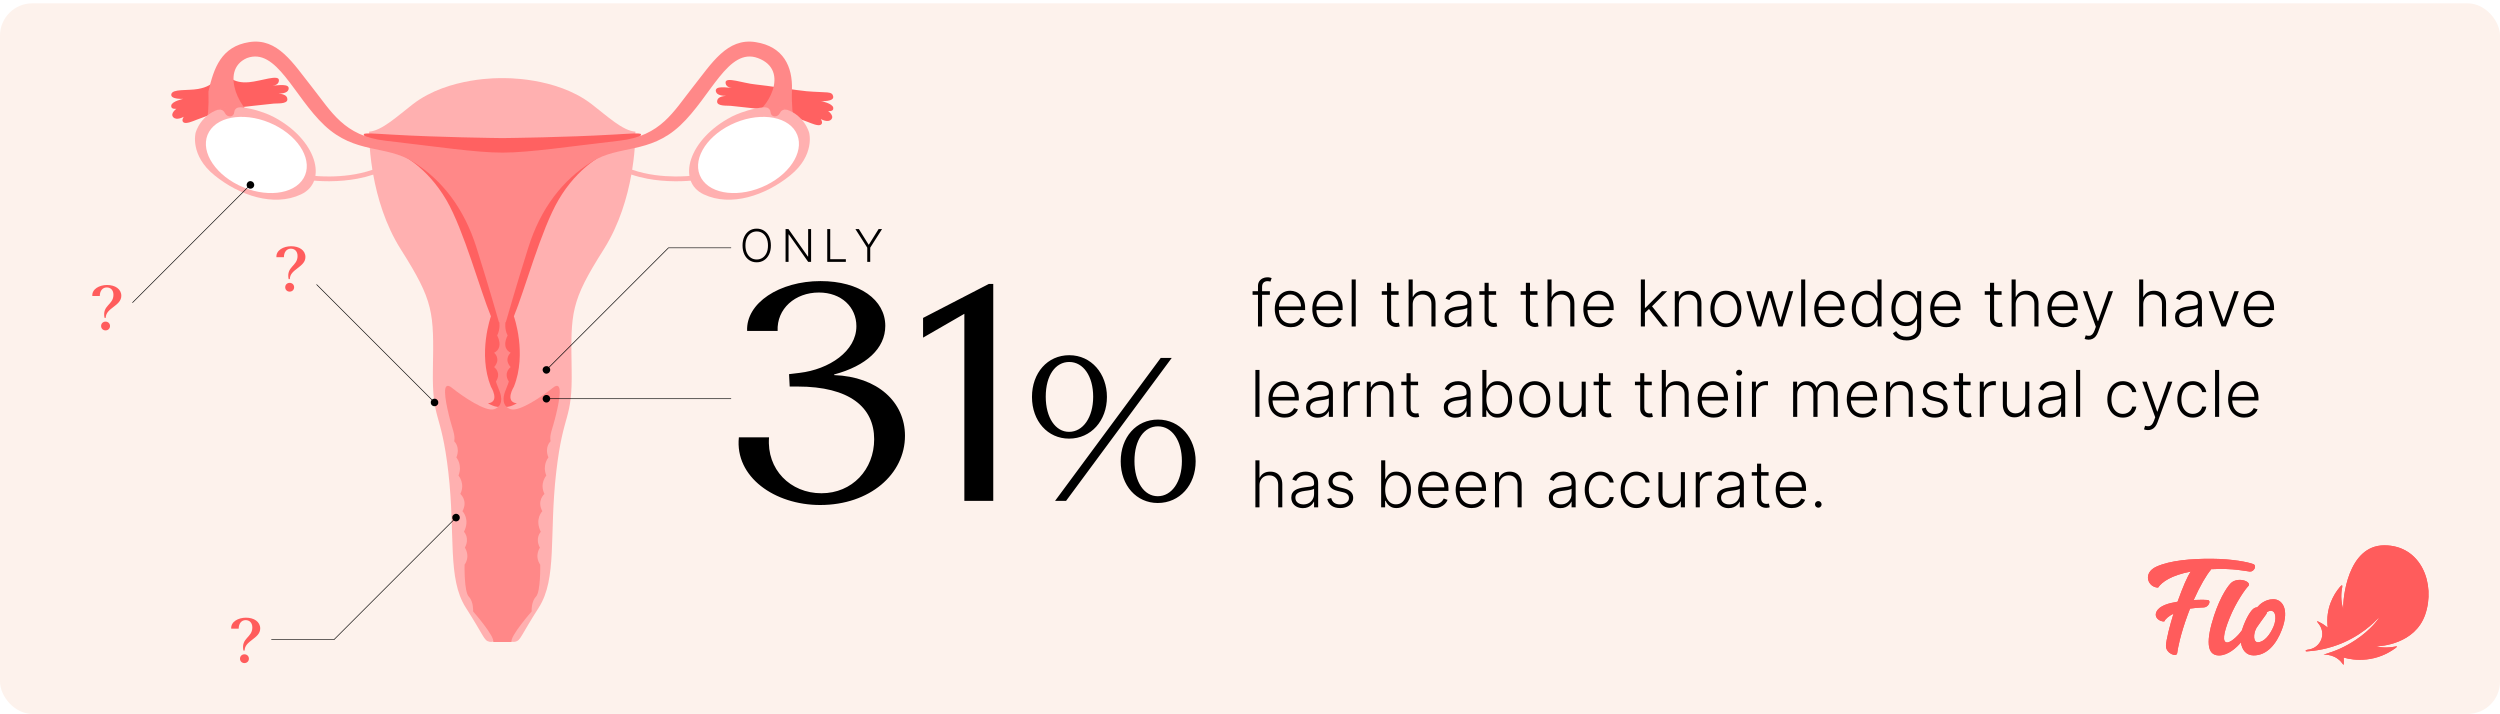 <?xml version="1.0"?>
<svg xmlns="http://www.w3.org/2000/svg" width="749" height="214" viewBox="0 0 774 221" fill="none">
<rect y="0.961" width="774" height="220" rx="10" fill="#FDF2EC"/>
<path d="M253.927 156.278C239.865 156.278 227.475 147.625 228.753 135.333H238.095C237.308 145.265 244.683 152.64 254.32 152.64C263.858 152.64 270.643 145.265 270.643 135.923C270.643 125.992 262.973 119.6 246.945 119.6H244.487L244.29 115.765L247.535 115.372C256.68 114.29 265.137 108.685 265.137 100.917C265.137 95.017 260.515 90.493 253.533 90.493C246.158 90.493 240.455 95.508 240.75 102.392H231.31C230.917 93.738 241.34 86.953 254.025 86.953C266.12 86.953 274.085 92.755 274.085 100.818C274.085 107.8 268.185 113.208 258.253 115.863V116.06C271.725 116.552 280.182 124.418 280.182 134.842C280.182 146.74 269.267 156.278 253.927 156.278ZM298.564 155V97.082L285.781 104.457V98.36L306.136 87.838H307.512V155H298.564ZM326.646 155L359.358 110.75H362.767L330.055 155H326.646ZM319.5 122.812C319.5 115.404 324.286 109.898 331.038 109.898C337.922 109.898 342.707 115.667 342.707 122.812C342.707 130.154 337.79 135.727 330.973 135.727C324.417 135.727 319.5 130.351 319.5 122.812ZM323.762 122.747C323.762 129.237 326.777 133.629 330.973 133.629C335.299 133.629 338.446 129.171 338.446 122.747C338.446 116.453 335.43 111.996 331.038 111.996C326.777 111.996 323.762 116.126 323.762 122.747ZM346.968 142.741C346.968 135.333 351.754 129.827 358.506 129.827C365.389 129.827 370.175 135.596 370.175 142.741C370.175 150.083 365.258 155.656 358.44 155.656C351.885 155.656 346.968 150.28 346.968 142.741ZM351.229 142.676C351.229 149.166 354.245 153.558 358.44 153.558C362.767 153.558 365.914 149.1 365.914 142.676C365.914 136.382 362.898 131.924 358.506 131.924C354.245 131.924 351.229 136.054 351.229 142.676Z" fill="black"/>
<path d="M393.158 90.091V91.192H387.795V90.091H393.158ZM389.472 101V88.493C389.472 87.906 389.607 87.411 389.876 87.008C390.151 86.606 390.509 86.301 390.949 86.092C391.389 85.884 391.856 85.78 392.348 85.78C392.679 85.78 392.954 85.808 393.172 85.865C393.394 85.917 393.57 85.969 393.697 86.021L393.328 87.129C393.233 87.101 393.117 87.068 392.98 87.03C392.843 86.992 392.67 86.973 392.462 86.973C391.912 86.973 391.489 87.127 391.19 87.435C390.892 87.742 390.743 88.183 390.743 88.756L390.736 101H389.472ZM399.642 101.227C398.624 101.227 397.743 100.991 397 100.517C396.257 100.039 395.681 99.378 395.274 98.535C394.872 97.688 394.67 96.713 394.67 95.609C394.67 94.511 394.872 93.535 395.274 92.683C395.681 91.826 396.242 91.156 396.957 90.673C397.677 90.186 398.508 89.942 399.45 89.942C400.042 89.942 400.613 90.051 401.162 90.269C401.711 90.481 402.204 90.811 402.639 91.256C403.08 91.696 403.428 92.252 403.683 92.925C403.939 93.592 404.067 94.383 404.067 95.297V95.922H395.544V94.807H402.774C402.774 94.106 402.632 93.476 402.348 92.918C402.069 92.354 401.678 91.909 401.176 91.582C400.679 91.256 400.104 91.092 399.45 91.092C398.759 91.092 398.151 91.277 397.625 91.646C397.099 92.016 396.688 92.503 396.389 93.109C396.096 93.715 395.946 94.378 395.942 95.098V95.766C395.942 96.632 396.091 97.39 396.389 98.038C396.692 98.682 397.121 99.182 397.675 99.537C398.229 99.892 398.884 100.07 399.642 100.07C400.158 100.07 400.61 99.989 400.999 99.828C401.392 99.667 401.721 99.452 401.986 99.182C402.256 98.907 402.459 98.606 402.597 98.28L403.797 98.671C403.631 99.13 403.359 99.553 402.98 99.942C402.606 100.33 402.137 100.643 401.574 100.879C401.015 101.111 400.371 101.227 399.642 101.227ZM411.263 101.227C410.245 101.227 409.364 100.991 408.621 100.517C407.878 100.039 407.302 99.378 406.895 98.535C406.493 97.688 406.292 96.713 406.292 95.609C406.292 94.511 406.493 93.535 406.895 92.683C407.302 91.826 407.864 91.156 408.578 90.673C409.298 90.186 410.129 89.942 411.071 89.942C411.663 89.942 412.234 90.051 412.783 90.269C413.332 90.481 413.825 90.811 414.26 91.256C414.701 91.696 415.049 92.252 415.304 92.925C415.56 93.592 415.688 94.383 415.688 95.297V95.922H407.165V94.807H414.395C414.395 94.106 414.253 93.476 413.969 92.918C413.69 92.354 413.299 91.909 412.797 91.582C412.3 91.256 411.725 91.092 411.071 91.092C410.38 91.092 409.772 91.277 409.246 91.646C408.721 92.016 408.309 92.503 408.01 93.109C407.717 93.715 407.568 94.378 407.563 95.098V95.766C407.563 96.632 407.712 97.39 408.01 98.038C408.313 98.682 408.742 99.182 409.296 99.537C409.85 99.892 410.506 100.07 411.263 100.07C411.779 100.07 412.231 99.989 412.62 99.828C413.013 99.667 413.342 99.452 413.607 99.182C413.877 98.907 414.08 98.606 414.218 98.28L415.418 98.671C415.252 99.13 414.98 99.553 414.601 99.942C414.227 100.33 413.758 100.643 413.195 100.879C412.636 101.111 411.992 101.227 411.263 101.227ZM419.738 86.454V101H418.474V86.454H419.738ZM433.005 90.091V91.192H427.799V90.091H433.005ZM429.425 87.477H430.697V98.152C430.697 98.606 430.775 98.964 430.931 99.224C431.087 99.48 431.291 99.662 431.542 99.771C431.793 99.876 432.06 99.928 432.344 99.928C432.51 99.928 432.652 99.918 432.771 99.899C432.889 99.876 432.993 99.852 433.083 99.828L433.353 100.972C433.23 101.019 433.078 101.062 432.898 101.099C432.719 101.142 432.496 101.163 432.231 101.163C431.767 101.163 431.319 101.062 430.888 100.858C430.462 100.654 430.112 100.351 429.837 99.949C429.563 99.546 429.425 99.047 429.425 98.45V87.477ZM437.375 94.182V101H436.11V86.454H437.375V91.803H437.488C437.744 91.239 438.139 90.789 438.674 90.453C439.214 90.117 439.896 89.949 440.72 89.949C441.458 89.949 442.107 90.1 442.666 90.403C443.225 90.706 443.66 91.154 443.973 91.746C444.285 92.338 444.441 93.067 444.441 93.933V101H443.17V94.011C443.17 93.112 442.919 92.404 442.417 91.888C441.92 91.367 441.248 91.106 440.4 91.106C439.818 91.106 439.299 91.23 438.845 91.476C438.39 91.722 438.03 92.077 437.765 92.541C437.505 93.001 437.375 93.547 437.375 94.182ZM450.817 101.249C450.159 101.249 449.558 101.121 449.013 100.865C448.469 100.605 448.036 100.231 447.714 99.743C447.392 99.251 447.231 98.654 447.231 97.953C447.231 97.413 447.333 96.959 447.536 96.59C447.74 96.22 448.029 95.917 448.403 95.68C448.777 95.444 449.219 95.257 449.731 95.119C450.242 94.982 450.806 94.876 451.421 94.8C452.032 94.724 452.548 94.658 452.969 94.601C453.396 94.544 453.72 94.454 453.942 94.331C454.165 94.208 454.276 94.009 454.276 93.734V93.479C454.276 92.735 454.054 92.151 453.609 91.724C453.168 91.294 452.534 91.078 451.705 91.078C450.919 91.078 450.278 91.251 449.781 91.597C449.288 91.942 448.942 92.349 448.744 92.818L447.543 92.385C447.79 91.788 448.13 91.312 448.566 90.957C449.002 90.597 449.489 90.34 450.029 90.183C450.569 90.022 451.116 89.942 451.67 89.942C452.086 89.942 452.52 89.996 452.969 90.105C453.424 90.214 453.845 90.403 454.234 90.673C454.622 90.938 454.937 91.31 455.178 91.788C455.42 92.262 455.54 92.863 455.54 93.592V101H454.276V99.274H454.198C454.047 99.596 453.822 99.909 453.523 100.212C453.225 100.515 452.851 100.763 452.401 100.957C451.951 101.152 451.424 101.249 450.817 101.249ZM450.988 100.091C451.66 100.091 452.243 99.942 452.735 99.644C453.228 99.345 453.606 98.95 453.871 98.457C454.141 97.96 454.276 97.413 454.276 96.817V95.24C454.182 95.33 454.023 95.41 453.8 95.481C453.583 95.553 453.329 95.617 453.04 95.673C452.756 95.725 452.472 95.77 452.188 95.808C451.904 95.846 451.648 95.879 451.421 95.908C450.806 95.983 450.28 96.102 449.844 96.263C449.409 96.424 449.075 96.646 448.843 96.93C448.611 97.21 448.495 97.57 448.495 98.01C448.495 98.673 448.732 99.187 449.205 99.551C449.679 99.911 450.273 100.091 450.988 100.091ZM463.2 90.091V91.192H457.994V90.091H463.2ZM459.621 87.477H460.892V98.152C460.892 98.606 460.97 98.964 461.126 99.224C461.283 99.48 461.486 99.662 461.737 99.771C461.988 99.876 462.256 99.928 462.54 99.928C462.705 99.928 462.848 99.918 462.966 99.899C463.084 99.876 463.188 99.852 463.278 99.828L463.548 100.972C463.425 101.019 463.274 101.062 463.094 101.099C462.914 101.142 462.691 101.163 462.426 101.163C461.962 101.163 461.515 101.062 461.084 100.858C460.658 100.654 460.307 100.351 460.033 99.949C459.758 99.546 459.621 99.047 459.621 98.45V87.477ZM475.993 90.091V91.192H470.787V90.091H475.993ZM472.414 87.477H473.685V98.152C473.685 98.606 473.763 98.964 473.919 99.224C474.076 99.48 474.279 99.662 474.53 99.771C474.781 99.876 475.049 99.928 475.333 99.928C475.498 99.928 475.641 99.918 475.759 99.899C475.877 99.876 475.981 99.852 476.071 99.828L476.341 100.972C476.218 101.019 476.067 101.062 475.887 101.099C475.707 101.142 475.484 101.163 475.219 101.163C474.755 101.163 474.308 101.062 473.877 100.858C473.451 100.654 473.1 100.351 472.826 99.949C472.551 99.546 472.414 99.047 472.414 98.45V87.477ZM480.363 94.182V101H479.099V86.454H480.363V91.803H480.477C480.732 91.239 481.128 90.789 481.663 90.453C482.202 90.117 482.884 89.949 483.708 89.949C484.447 89.949 485.095 90.1 485.654 90.403C486.213 90.706 486.648 91.154 486.961 91.746C487.273 92.338 487.43 93.067 487.43 93.933V101H486.158V94.011C486.158 93.112 485.907 92.404 485.406 91.888C484.908 91.367 484.236 91.106 483.388 91.106C482.806 91.106 482.288 91.23 481.833 91.476C481.379 91.722 481.019 92.077 480.754 92.541C480.493 93.001 480.363 93.547 480.363 94.182ZM495.169 101.227C494.151 101.227 493.271 100.991 492.527 100.517C491.784 100.039 491.209 99.378 490.801 98.535C490.399 97.688 490.198 96.713 490.198 95.609C490.198 94.511 490.399 93.535 490.801 92.683C491.209 91.826 491.77 91.156 492.485 90.673C493.204 90.186 494.035 89.942 494.978 89.942C495.569 89.942 496.14 90.051 496.689 90.269C497.239 90.481 497.731 90.811 498.167 91.256C498.607 91.696 498.955 92.252 499.211 92.925C499.466 93.592 499.594 94.383 499.594 95.297V95.922H491.071V94.807H498.301C498.301 94.106 498.159 93.476 497.875 92.918C497.596 92.354 497.205 91.909 496.703 91.582C496.206 91.256 495.631 91.092 494.978 91.092C494.286 91.092 493.678 91.277 493.152 91.646C492.627 92.016 492.215 92.503 491.917 93.109C491.623 93.715 491.474 94.378 491.469 95.098V95.766C491.469 96.632 491.618 97.39 491.917 98.038C492.22 98.682 492.648 99.182 493.202 99.537C493.756 99.892 494.412 100.07 495.169 100.07C495.685 100.07 496.138 99.989 496.526 99.828C496.919 99.667 497.248 99.452 497.513 99.182C497.783 98.907 497.987 98.606 498.124 98.28L499.324 98.671C499.158 99.13 498.886 99.553 498.507 99.942C498.133 100.33 497.665 100.643 497.101 100.879C496.542 101.111 495.899 101.227 495.169 101.227ZM509.156 96.881L509.141 95.226H509.425L514.539 90.091H516.137L511.087 95.148L510.974 95.169L509.156 96.881ZM508.005 101V86.454H509.269V101H508.005ZM514.802 101L510.37 95.396L511.279 94.523L516.421 101H514.802ZM519.777 94.182V101H518.513V90.091H519.741V91.803H519.855C520.111 91.244 520.509 90.796 521.048 90.46C521.593 90.119 522.265 89.949 523.065 89.949C523.799 89.949 524.443 90.103 524.997 90.41C525.556 90.713 525.989 91.161 526.297 91.753C526.609 92.345 526.766 93.072 526.766 93.933V101H525.501V94.011C525.501 93.117 525.25 92.409 524.749 91.888C524.251 91.367 523.584 91.106 522.746 91.106C522.173 91.106 521.664 91.23 521.219 91.476C520.774 91.722 520.421 92.077 520.161 92.541C519.905 93.001 519.777 93.547 519.777 94.182ZM534.335 101.227C533.393 101.227 532.559 100.988 531.835 100.51C531.115 100.032 530.552 99.371 530.145 98.528C529.737 97.681 529.534 96.703 529.534 95.595C529.534 94.478 529.737 93.495 530.145 92.648C530.552 91.796 531.115 91.133 531.835 90.659C532.559 90.181 533.393 89.942 534.335 89.942C535.277 89.942 536.108 90.181 536.828 90.659C537.547 91.137 538.111 91.8 538.518 92.648C538.93 93.495 539.136 94.478 539.136 95.595C539.136 96.703 538.932 97.681 538.525 98.528C538.118 99.371 537.552 100.032 536.828 100.51C536.108 100.988 535.277 101.227 534.335 101.227ZM534.335 100.07C535.092 100.07 535.734 99.866 536.26 99.459C536.785 99.052 537.183 98.51 537.453 97.832C537.727 97.155 537.865 96.41 537.865 95.595C537.865 94.781 537.727 94.033 537.453 93.351C537.183 92.669 536.785 92.122 536.26 91.71C535.734 91.298 535.092 91.092 534.335 91.092C533.582 91.092 532.94 91.298 532.41 91.71C531.885 92.122 531.484 92.669 531.21 93.351C530.94 94.033 530.805 94.781 530.805 95.595C530.805 96.41 530.94 97.155 531.21 97.832C531.484 98.51 531.885 99.052 532.41 99.459C532.936 99.866 533.577 100.07 534.335 100.07ZM543.962 101L540.667 90.091H542.002L544.587 99.09H544.679L547.257 90.091H548.6L551.157 99.068H551.256L553.841 90.091H555.176L551.881 101H550.574L547.989 92.058H547.854L545.269 101H543.962ZM558.898 86.454V101H557.634V86.454H558.898ZM566.654 101.227C565.636 101.227 564.755 100.991 564.012 100.517C563.268 100.039 562.693 99.378 562.286 98.535C561.883 97.688 561.682 96.713 561.682 95.609C561.682 94.511 561.883 93.535 562.286 92.683C562.693 91.826 563.254 91.156 563.969 90.673C564.689 90.186 565.52 89.942 566.462 89.942C567.054 89.942 567.624 90.051 568.174 90.269C568.723 90.481 569.215 90.811 569.651 91.256C570.091 91.696 570.439 92.252 570.695 92.925C570.951 93.592 571.078 94.383 571.078 95.297V95.922H562.556V94.807H569.786C569.786 94.106 569.644 93.476 569.36 92.918C569.08 92.354 568.69 91.909 568.188 91.582C567.691 91.256 567.115 91.092 566.462 91.092C565.771 91.092 565.162 91.277 564.637 91.646C564.111 92.016 563.699 92.503 563.401 93.109C563.107 93.715 562.958 94.378 562.953 95.098V95.766C562.953 96.632 563.103 97.39 563.401 98.038C563.704 98.682 564.132 99.182 564.686 99.537C565.24 99.892 565.896 100.07 566.654 100.07C567.17 100.07 567.622 99.989 568.01 99.828C568.403 99.667 568.732 99.452 568.998 99.182C569.267 98.907 569.471 98.606 569.608 98.28L570.809 98.671C570.643 99.13 570.371 99.553 569.992 99.942C569.618 100.33 569.149 100.643 568.586 100.879C568.027 101.111 567.383 101.227 566.654 101.227ZM577.792 101.227C576.897 101.227 576.113 100.991 575.441 100.517C574.769 100.044 574.243 99.383 573.864 98.535C573.49 97.688 573.303 96.701 573.303 95.574C573.303 94.452 573.49 93.469 573.864 92.626C574.243 91.779 574.771 91.121 575.448 90.652C576.125 90.178 576.914 89.942 577.813 89.942C578.476 89.942 579.028 90.06 579.468 90.297C579.908 90.529 580.261 90.818 580.526 91.163C580.791 91.509 580.997 91.845 581.144 92.172H581.258V86.454H582.529V101H581.293V98.976H581.144C580.997 99.307 580.789 99.648 580.519 99.999C580.249 100.344 579.892 100.635 579.447 100.872C579.006 101.109 578.455 101.227 577.792 101.227ZM577.941 100.07C578.647 100.07 579.248 99.878 579.745 99.494C580.242 99.106 580.621 98.573 580.881 97.896C581.147 97.215 581.279 96.433 581.279 95.553C581.279 94.681 581.149 93.912 580.888 93.244C580.628 92.572 580.249 92.046 579.752 91.668C579.255 91.284 578.651 91.092 577.941 91.092C577.212 91.092 576.596 91.291 576.094 91.689C575.597 92.082 575.219 92.615 574.958 93.287C574.702 93.959 574.575 94.715 574.575 95.553C574.575 96.4 574.705 97.165 574.965 97.847C575.226 98.528 575.604 99.07 576.102 99.473C576.603 99.871 577.217 100.07 577.941 100.07ZM590.292 105.318C589.549 105.318 588.897 105.221 588.339 105.027C587.78 104.838 587.309 104.577 586.925 104.246C586.542 103.914 586.244 103.543 586.031 103.131L587.067 102.449C587.224 102.723 587.432 102.993 587.692 103.259C587.958 103.524 588.301 103.744 588.722 103.919C589.148 104.094 589.672 104.182 590.292 104.182C591.258 104.182 592.037 103.94 592.629 103.457C593.225 102.974 593.523 102.224 593.523 101.206V98.749H593.41C593.263 99.08 593.052 99.412 592.778 99.743C592.503 100.07 592.143 100.342 591.698 100.56C591.258 100.777 590.711 100.886 590.058 100.886C589.186 100.886 588.412 100.671 587.735 100.24C587.063 99.809 586.532 99.194 586.144 98.394C585.761 97.588 585.569 96.63 585.569 95.517C585.569 94.414 585.756 93.443 586.13 92.605C586.509 91.767 587.037 91.114 587.714 90.645C588.391 90.176 589.179 89.942 590.079 89.942C590.746 89.942 591.3 90.06 591.741 90.297C592.181 90.529 592.534 90.818 592.799 91.163C593.069 91.509 593.28 91.845 593.431 92.172H593.559V90.091H594.795V101.284C594.795 102.207 594.598 102.967 594.205 103.564C593.812 104.161 593.277 104.601 592.6 104.885C591.923 105.174 591.154 105.318 590.292 105.318ZM590.207 99.729C590.907 99.729 591.506 99.561 592.004 99.224C592.501 98.883 592.882 98.396 593.147 97.761C593.412 97.127 593.545 96.372 593.545 95.496C593.545 94.644 593.415 93.888 593.154 93.23C592.894 92.567 592.515 92.046 592.018 91.668C591.525 91.284 590.922 91.092 590.207 91.092C589.478 91.092 588.862 91.289 588.36 91.682C587.858 92.075 587.479 92.605 587.224 93.273C586.968 93.936 586.84 94.677 586.84 95.496C586.84 96.329 586.97 97.065 587.231 97.704C587.491 98.339 587.872 98.836 588.374 99.196C588.876 99.551 589.487 99.729 590.207 99.729ZM602.552 101.227C601.534 101.227 600.654 100.991 599.91 100.517C599.167 100.039 598.592 99.378 598.184 98.535C597.782 97.688 597.581 96.713 597.581 95.609C597.581 94.511 597.782 93.535 598.184 92.683C598.592 91.826 599.153 91.156 599.868 90.673C600.587 90.186 601.418 89.942 602.36 89.942C602.952 89.942 603.523 90.051 604.072 90.269C604.621 90.481 605.114 90.811 605.549 91.256C605.99 91.696 606.338 92.252 606.593 92.925C606.849 93.592 606.977 94.383 606.977 95.297V95.922H598.454V94.807H605.684C605.684 94.106 605.542 93.476 605.258 92.918C604.979 92.354 604.588 91.909 604.086 91.582C603.589 91.256 603.014 91.092 602.36 91.092C601.669 91.092 601.061 91.277 600.535 91.646C600.01 92.016 599.598 92.503 599.299 93.109C599.006 93.715 598.857 94.378 598.852 95.098V95.766C598.852 96.632 599.001 97.39 599.299 98.038C599.602 98.682 600.031 99.182 600.585 99.537C601.139 99.892 601.795 100.07 602.552 100.07C603.068 100.07 603.52 99.989 603.909 99.828C604.302 99.667 604.631 99.452 604.896 99.182C605.166 98.907 605.369 98.606 605.507 98.28L606.707 98.671C606.541 99.13 606.269 99.553 605.89 99.942C605.516 100.33 605.047 100.643 604.484 100.879C603.925 101.111 603.281 101.227 602.552 101.227ZM619.685 90.091V91.192H614.479V90.091H619.685ZM616.105 87.477H617.376V98.152C617.376 98.606 617.455 98.964 617.611 99.224C617.767 99.48 617.971 99.662 618.222 99.771C618.473 99.876 618.74 99.928 619.024 99.928C619.19 99.928 619.332 99.918 619.45 99.899C619.569 99.876 619.673 99.852 619.763 99.828L620.033 100.972C619.91 101.019 619.758 101.062 619.578 101.099C619.398 101.142 619.176 101.163 618.911 101.163C618.446 101.163 617.999 101.062 617.568 100.858C617.142 100.654 616.792 100.351 616.517 99.949C616.242 99.546 616.105 99.047 616.105 98.45V87.477ZM624.054 94.182V101H622.79V86.454H624.054V91.803H624.168C624.424 91.239 624.819 90.789 625.354 90.453C625.894 90.117 626.576 89.949 627.4 89.949C628.138 89.949 628.787 90.1 629.346 90.403C629.904 90.706 630.34 91.154 630.652 91.746C630.965 92.338 631.121 93.067 631.121 93.933V101H629.85V94.011C629.85 93.112 629.599 92.404 629.097 91.888C628.6 91.367 627.927 91.106 627.08 91.106C626.498 91.106 625.979 91.23 625.525 91.476C625.07 91.722 624.71 92.077 624.445 92.541C624.185 93.001 624.054 93.547 624.054 94.182ZM638.861 101.227C637.843 101.227 636.962 100.991 636.219 100.517C635.475 100.039 634.9 99.378 634.493 98.535C634.09 97.688 633.889 96.713 633.889 95.609C633.889 94.511 634.09 93.535 634.493 92.683C634.9 91.826 635.461 91.156 636.176 90.673C636.896 90.186 637.727 89.942 638.669 89.942C639.261 89.942 639.831 90.051 640.381 90.269C640.93 90.481 641.422 90.811 641.858 91.256C642.298 91.696 642.646 92.252 642.902 92.925C643.158 93.592 643.286 94.383 643.286 95.297V95.922H634.763V94.807H641.993C641.993 94.106 641.851 93.476 641.567 92.918C641.287 92.354 640.897 91.909 640.395 91.582C639.898 91.256 639.322 91.092 638.669 91.092C637.978 91.092 637.369 91.277 636.844 91.646C636.318 92.016 635.906 92.503 635.608 93.109C635.314 93.715 635.165 94.378 635.161 95.098V95.766C635.161 96.632 635.31 97.39 635.608 98.038C635.911 98.682 636.339 99.182 636.893 99.537C637.447 99.892 638.103 100.07 638.861 100.07C639.377 100.07 639.829 99.989 640.217 99.828C640.61 99.667 640.939 99.452 641.205 99.182C641.474 98.907 641.678 98.606 641.815 98.28L643.016 98.671C642.85 99.13 642.578 99.553 642.199 99.942C641.825 100.33 641.356 100.643 640.793 100.879C640.234 101.111 639.59 101.227 638.861 101.227ZM646.62 105.091C646.369 105.091 646.135 105.067 645.917 105.02C645.699 104.973 645.526 104.92 645.398 104.864L645.739 103.749C646.17 103.881 646.554 103.929 646.89 103.891C647.226 103.857 647.524 103.706 647.785 103.436C648.045 103.171 648.277 102.764 648.481 102.214L648.879 101.107L644.866 90.091H646.237L649.475 99.331H649.575L652.813 90.091H654.184L649.567 102.726C649.373 103.251 649.134 103.689 648.85 104.04C648.566 104.395 648.237 104.658 647.863 104.828C647.494 105.003 647.079 105.091 646.62 105.091ZM663.547 94.182V101H662.282V86.454H663.547V91.803H663.66C663.916 91.239 664.311 90.789 664.846 90.453C665.386 90.117 666.068 89.949 666.892 89.949C667.63 89.949 668.279 90.1 668.838 90.403C669.396 90.706 669.832 91.154 670.145 91.746C670.457 92.338 670.613 93.067 670.613 93.933V101H669.342V94.011C669.342 93.112 669.091 92.404 668.589 91.888C668.092 91.367 667.42 91.106 666.572 91.106C665.99 91.106 665.471 91.23 665.017 91.476C664.562 91.722 664.202 92.077 663.937 92.541C663.677 93.001 663.547 93.547 663.547 94.182ZM676.989 101.249C676.331 101.249 675.73 101.121 675.185 100.865C674.641 100.605 674.208 100.231 673.886 99.743C673.564 99.251 673.403 98.654 673.403 97.953C673.403 97.413 673.504 96.959 673.708 96.59C673.912 96.22 674.201 95.917 674.575 95.68C674.949 95.444 675.391 95.257 675.903 95.119C676.414 94.982 676.978 94.876 677.593 94.8C678.204 94.724 678.72 94.658 679.141 94.601C679.567 94.544 679.892 94.454 680.114 94.331C680.337 94.208 680.448 94.009 680.448 93.734V93.479C680.448 92.735 680.226 92.151 679.781 91.724C679.34 91.294 678.706 91.078 677.877 91.078C677.091 91.078 676.45 91.251 675.952 91.597C675.46 91.942 675.114 92.349 674.915 92.818L673.715 92.385C673.961 91.788 674.302 91.312 674.738 90.957C675.174 90.597 675.661 90.34 676.201 90.183C676.741 90.022 677.288 89.942 677.842 89.942C678.258 89.942 678.692 89.996 679.141 90.105C679.596 90.214 680.017 90.403 680.406 90.673C680.794 90.938 681.109 91.31 681.35 91.788C681.592 92.262 681.712 92.863 681.712 93.592V101H680.448V99.274H680.37C680.219 99.596 679.994 99.909 679.695 100.212C679.397 100.515 679.023 100.763 678.573 100.957C678.123 101.152 677.595 101.249 676.989 101.249ZM677.16 100.091C677.832 100.091 678.415 99.942 678.907 99.644C679.399 99.345 679.778 98.95 680.043 98.457C680.313 97.96 680.448 97.413 680.448 96.817V95.24C680.353 95.33 680.195 95.41 679.972 95.481C679.754 95.553 679.501 95.617 679.212 95.673C678.928 95.725 678.644 95.77 678.36 95.808C678.076 95.846 677.82 95.879 677.593 95.908C676.978 95.983 676.452 96.102 676.016 96.263C675.581 96.424 675.247 96.646 675.015 96.93C674.783 97.21 674.667 97.57 674.667 98.01C674.667 98.673 674.904 99.187 675.377 99.551C675.851 99.911 676.445 100.091 677.16 100.091ZM693.129 90.091L689.145 101H687.795L683.811 90.091H685.182L688.42 99.331H688.52L691.759 90.091H693.129ZM699.623 101.227C698.605 101.227 697.724 100.991 696.98 100.517C696.237 100.039 695.662 99.378 695.255 98.535C694.852 97.688 694.651 96.713 694.651 95.609C694.651 94.511 694.852 93.535 695.255 92.683C695.662 91.826 696.223 91.156 696.938 90.673C697.658 90.186 698.489 89.942 699.431 89.942C700.023 89.942 700.593 90.051 701.142 90.269C701.692 90.481 702.184 90.811 702.62 91.256C703.06 91.696 703.408 92.252 703.664 92.925C703.919 93.592 704.047 94.383 704.047 95.297V95.922H695.525V94.807H702.755C702.755 94.106 702.613 93.476 702.328 92.918C702.049 92.354 701.658 91.909 701.157 91.582C700.659 91.256 700.084 91.092 699.431 91.092C698.739 91.092 698.131 91.277 697.605 91.646C697.08 92.016 696.668 92.503 696.37 93.109C696.076 93.715 695.927 94.378 695.922 95.098V95.766C695.922 96.632 696.071 97.39 696.37 98.038C696.673 98.682 697.101 99.182 697.655 99.537C698.209 99.892 698.865 100.07 699.623 100.07C700.139 100.07 700.591 99.989 700.979 99.828C701.372 99.667 701.701 99.452 701.966 99.182C702.236 98.907 702.44 98.606 702.577 98.28L703.777 98.671C703.612 99.13 703.339 99.553 702.961 99.942C702.587 100.33 702.118 100.643 701.554 100.879C700.996 101.111 700.352 101.227 699.623 101.227ZM389.933 114.455V129H388.669V114.455H389.933ZM397.689 129.227C396.671 129.227 395.79 128.991 395.047 128.517C394.304 128.039 393.728 127.378 393.321 126.536C392.919 125.688 392.717 124.713 392.717 123.609C392.717 122.511 392.919 121.536 393.321 120.683C393.728 119.826 394.289 119.156 395.004 118.673C395.724 118.186 396.555 117.942 397.497 117.942C398.089 117.942 398.66 118.051 399.209 118.268C399.758 118.482 400.25 118.811 400.686 119.256C401.126 119.696 401.474 120.252 401.73 120.925C401.986 121.592 402.114 122.383 402.114 123.297V123.922H393.591V122.807H400.821C400.821 122.106 400.679 121.476 400.395 120.918C400.116 120.354 399.725 119.909 399.223 119.582C398.726 119.256 398.151 119.092 397.497 119.092C396.806 119.092 396.197 119.277 395.672 119.646C395.146 120.016 394.734 120.503 394.436 121.109C394.143 121.715 393.993 122.378 393.989 123.098V123.766C393.989 124.632 394.138 125.39 394.436 126.038C394.739 126.682 395.168 127.182 395.722 127.537C396.276 127.892 396.931 128.07 397.689 128.07C398.205 128.07 398.657 127.989 399.045 127.828C399.438 127.667 399.768 127.452 400.033 127.182C400.303 126.907 400.506 126.607 400.643 126.28L401.844 126.67C401.678 127.13 401.406 127.554 401.027 127.942C400.653 128.33 400.184 128.643 399.621 128.879C399.062 129.111 398.418 129.227 397.689 129.227ZM407.946 129.249C407.288 129.249 406.687 129.121 406.142 128.865C405.598 128.605 405.165 128.231 404.843 127.743C404.521 127.25 404.36 126.654 404.36 125.953C404.36 125.413 404.462 124.959 404.665 124.589C404.869 124.22 405.158 123.917 405.532 123.68C405.906 123.444 406.348 123.257 406.86 123.119C407.371 122.982 407.935 122.875 408.55 122.8C409.161 122.724 409.677 122.658 410.098 122.601C410.525 122.544 410.849 122.454 411.071 122.331C411.294 122.208 411.405 122.009 411.405 121.734V121.479C411.405 120.735 411.183 120.151 410.738 119.724C410.297 119.294 409.663 119.078 408.834 119.078C408.048 119.078 407.407 119.251 406.909 119.597C406.417 119.942 406.071 120.349 405.873 120.818L404.672 120.385C404.918 119.788 405.259 119.312 405.695 118.957C406.131 118.598 406.618 118.339 407.158 118.183C407.698 118.022 408.245 117.942 408.799 117.942C409.215 117.942 409.649 117.996 410.098 118.105C410.553 118.214 410.974 118.403 411.363 118.673C411.751 118.938 412.066 119.31 412.307 119.788C412.549 120.262 412.669 120.863 412.669 121.592V129H411.405V127.274H411.327C411.176 127.596 410.951 127.909 410.652 128.212C410.354 128.515 409.98 128.763 409.53 128.957C409.08 129.152 408.552 129.249 407.946 129.249ZM408.117 128.091C408.789 128.091 409.372 127.942 409.864 127.643C410.356 127.345 410.735 126.95 411 126.457C411.27 125.96 411.405 125.413 411.405 124.817V123.24C411.31 123.33 411.152 123.411 410.929 123.482C410.712 123.553 410.458 123.616 410.169 123.673C409.885 123.725 409.601 123.77 409.317 123.808C409.033 123.846 408.777 123.879 408.55 123.908C407.935 123.983 407.409 124.102 406.973 124.263C406.538 124.424 406.204 124.646 405.972 124.93C405.74 125.21 405.624 125.57 405.624 126.01C405.624 126.673 405.861 127.187 406.334 127.551C406.808 127.911 407.402 128.091 408.117 128.091ZM416.032 129V118.091H417.261V119.767H417.353C417.571 119.218 417.95 118.775 418.49 118.439C419.034 118.098 419.65 117.928 420.336 117.928C420.44 117.928 420.556 117.93 420.684 117.935C420.812 117.939 420.919 117.944 421.004 117.949V119.234C420.947 119.225 420.848 119.211 420.706 119.192C420.564 119.173 420.41 119.163 420.244 119.163C419.676 119.163 419.169 119.284 418.724 119.526C418.284 119.762 417.936 120.091 417.68 120.513C417.424 120.934 417.297 121.415 417.297 121.955V129H416.032ZM424.425 122.182V129H423.161V118.091H424.39V119.803H424.504C424.759 119.244 425.157 118.796 425.697 118.46C426.241 118.119 426.914 117.949 427.714 117.949C428.448 117.949 429.092 118.103 429.646 118.411C430.204 118.714 430.638 119.161 430.945 119.753C431.258 120.345 431.414 121.071 431.414 121.933V129H430.15V122.011C430.15 121.116 429.899 120.409 429.397 119.888C428.9 119.367 428.232 119.107 427.394 119.107C426.821 119.107 426.312 119.23 425.867 119.476C425.422 119.722 425.069 120.077 424.809 120.541C424.553 121 424.425 121.547 424.425 122.182ZM439.04 118.091V119.192H433.834V118.091H439.04ZM435.461 115.477H436.732V126.152C436.732 126.607 436.81 126.964 436.966 127.224C437.123 127.48 437.326 127.662 437.577 127.771C437.828 127.875 438.096 127.928 438.38 127.928C438.545 127.928 438.687 127.918 438.806 127.899C438.924 127.875 439.028 127.852 439.118 127.828L439.388 128.972C439.265 129.019 439.114 129.062 438.934 129.099C438.754 129.142 438.531 129.163 438.266 129.163C437.802 129.163 437.355 129.062 436.924 128.858C436.498 128.654 436.147 128.351 435.873 127.949C435.598 127.546 435.461 127.047 435.461 126.45V115.477ZM450.583 129.249C449.925 129.249 449.324 129.121 448.779 128.865C448.235 128.605 447.801 128.231 447.479 127.743C447.157 127.25 446.996 126.654 446.996 125.953C446.996 125.413 447.098 124.959 447.302 124.589C447.505 124.22 447.794 123.917 448.168 123.68C448.542 123.444 448.985 123.257 449.496 123.119C450.008 122.982 450.571 122.875 451.187 122.8C451.798 122.724 452.314 122.658 452.735 122.601C453.161 122.544 453.486 122.454 453.708 122.331C453.931 122.208 454.042 122.009 454.042 121.734V121.479C454.042 120.735 453.819 120.151 453.374 119.724C452.934 119.294 452.299 119.078 451.471 119.078C450.685 119.078 450.043 119.251 449.546 119.597C449.054 119.942 448.708 120.349 448.509 120.818L447.309 120.385C447.555 119.788 447.896 119.312 448.332 118.957C448.767 118.598 449.255 118.339 449.795 118.183C450.335 118.022 450.881 117.942 451.435 117.942C451.852 117.942 452.285 117.996 452.735 118.105C453.19 118.214 453.611 118.403 453.999 118.673C454.388 118.938 454.702 119.31 454.944 119.788C455.185 120.262 455.306 120.863 455.306 121.592V129H454.042V127.274H453.964C453.812 127.596 453.587 127.909 453.289 128.212C452.991 128.515 452.617 128.763 452.167 128.957C451.717 129.152 451.189 129.249 450.583 129.249ZM450.754 128.091C451.426 128.091 452.008 127.942 452.501 127.643C452.993 127.345 453.372 126.95 453.637 126.457C453.907 125.96 454.042 125.413 454.042 124.817V123.24C453.947 123.33 453.789 123.411 453.566 123.482C453.348 123.553 453.095 123.616 452.806 123.673C452.522 123.725 452.238 123.77 451.954 123.808C451.67 123.846 451.414 123.879 451.187 123.908C450.571 123.983 450.046 124.102 449.61 124.263C449.174 124.424 448.841 124.646 448.609 124.93C448.377 125.21 448.261 125.57 448.261 126.01C448.261 126.673 448.497 127.187 448.971 127.551C449.444 127.911 450.039 128.091 450.754 128.091ZM458.932 129V114.455H460.203V120.172H460.317C460.459 119.845 460.662 119.509 460.928 119.163C461.197 118.818 461.55 118.529 461.986 118.297C462.426 118.06 462.98 117.942 463.648 117.942C464.543 117.942 465.329 118.179 466.006 118.652C466.683 119.121 467.211 119.779 467.589 120.626C467.968 121.469 468.158 122.452 468.158 123.574C468.158 124.701 467.968 125.688 467.589 126.536C467.215 127.383 466.69 128.044 466.013 128.517C465.34 128.991 464.559 129.227 463.669 129.227C463.006 129.227 462.452 129.109 462.007 128.872C461.567 128.635 461.212 128.344 460.942 127.999C460.672 127.648 460.464 127.307 460.317 126.976H460.161V129H458.932ZM460.182 123.553C460.182 124.433 460.312 125.214 460.572 125.896C460.838 126.573 461.216 127.106 461.709 127.494C462.206 127.878 462.807 128.07 463.513 128.07C464.237 128.07 464.85 127.871 465.352 127.473C465.854 127.071 466.235 126.528 466.496 125.847C466.756 125.165 466.886 124.4 466.886 123.553C466.886 122.714 466.756 121.959 466.496 121.287C466.24 120.615 465.861 120.082 465.359 119.689C464.857 119.291 464.242 119.092 463.513 119.092C462.803 119.092 462.199 119.284 461.702 119.668C461.209 120.046 460.833 120.572 460.572 121.244C460.312 121.912 460.182 122.681 460.182 123.553ZM475.175 129.227C474.232 129.227 473.399 128.988 472.675 128.51C471.955 128.032 471.392 127.371 470.984 126.528C470.577 125.681 470.374 124.703 470.374 123.595C470.374 122.478 470.577 121.495 470.984 120.648C471.392 119.795 471.955 119.133 472.675 118.659C473.399 118.181 474.232 117.942 475.175 117.942C476.117 117.942 476.948 118.181 477.668 118.659C478.387 119.137 478.951 119.8 479.358 120.648C479.77 121.495 479.976 122.478 479.976 123.595C479.976 124.703 479.772 125.681 479.365 126.528C478.958 127.371 478.392 128.032 477.668 128.51C476.948 128.988 476.117 129.227 475.175 129.227ZM475.175 128.07C475.932 128.07 476.574 127.866 477.099 127.459C477.625 127.052 478.023 126.509 478.293 125.832C478.567 125.155 478.705 124.41 478.705 123.595C478.705 122.781 478.567 122.033 478.293 121.351C478.023 120.669 477.625 120.122 477.099 119.71C476.574 119.298 475.932 119.092 475.175 119.092C474.422 119.092 473.78 119.298 473.25 119.71C472.724 120.122 472.324 120.669 472.05 121.351C471.78 122.033 471.645 122.781 471.645 123.595C471.645 124.41 471.78 125.155 472.05 125.832C472.324 126.509 472.724 127.052 473.25 127.459C473.776 127.866 474.417 128.07 475.175 128.07ZM489.683 124.831V118.091H490.947V129H489.683V127.189H489.583C489.328 127.748 488.923 128.214 488.369 128.588C487.815 128.957 487.138 129.142 486.338 129.142C485.642 129.142 485.024 128.991 484.484 128.688C483.944 128.38 483.52 127.93 483.213 127.338C482.905 126.746 482.751 126.019 482.751 125.158V118.091H484.015V125.08C484.015 125.932 484.266 126.618 484.768 127.139C485.27 127.655 485.914 127.913 486.7 127.913C487.192 127.913 487.666 127.795 488.12 127.558C488.575 127.321 488.949 126.976 489.243 126.521C489.536 126.062 489.683 125.499 489.683 124.831ZM498.591 118.091V119.192H493.385V118.091H498.591ZM495.011 115.477H496.283V126.152C496.283 126.607 496.361 126.964 496.517 127.224C496.673 127.48 496.877 127.662 497.128 127.771C497.379 127.875 497.646 127.928 497.93 127.928C498.096 127.928 498.238 127.918 498.357 127.899C498.475 127.875 498.579 127.852 498.669 127.828L498.939 128.972C498.816 129.019 498.664 129.062 498.484 129.099C498.304 129.142 498.082 129.163 497.817 129.163C497.353 129.163 496.905 129.062 496.474 128.858C496.048 128.654 495.698 128.351 495.423 127.949C495.149 127.546 495.011 127.047 495.011 126.45V115.477ZM511.384 118.091V119.192H506.178V118.091H511.384ZM507.804 115.477H509.076V126.152C509.076 126.607 509.154 126.964 509.31 127.224C509.466 127.48 509.67 127.662 509.921 127.771C510.172 127.875 510.439 127.928 510.723 127.928C510.889 127.928 511.031 127.918 511.15 127.899C511.268 127.875 511.372 127.852 511.462 127.828L511.732 128.972C511.609 129.019 511.457 129.062 511.277 129.099C511.097 129.142 510.875 129.163 510.61 129.163C510.146 129.163 509.698 129.062 509.267 128.858C508.841 128.654 508.491 128.351 508.216 127.949C507.942 127.546 507.804 127.047 507.804 126.45V115.477ZM515.754 122.182V129H514.489V114.455H515.754V119.803H515.867C516.123 119.239 516.518 118.789 517.053 118.453C517.593 118.117 518.275 117.949 519.099 117.949C519.837 117.949 520.486 118.1 521.045 118.403C521.603 118.706 522.039 119.154 522.352 119.746C522.664 120.338 522.82 121.067 522.82 121.933V129H521.549V122.011C521.549 121.112 521.298 120.404 520.796 119.888C520.299 119.367 519.627 119.107 518.779 119.107C518.197 119.107 517.678 119.23 517.224 119.476C516.769 119.722 516.409 120.077 516.144 120.541C515.884 121 515.754 121.547 515.754 122.182ZM530.56 129.227C529.542 129.227 528.661 128.991 527.918 128.517C527.175 128.039 526.599 127.378 526.192 126.536C525.79 125.688 525.588 124.713 525.588 123.609C525.588 122.511 525.79 121.536 526.192 120.683C526.599 119.826 527.16 119.156 527.875 118.673C528.595 118.186 529.426 117.942 530.368 117.942C530.96 117.942 531.531 118.051 532.08 118.268C532.629 118.482 533.122 118.811 533.557 119.256C533.998 119.696 534.346 120.252 534.601 120.925C534.857 121.592 534.985 122.383 534.985 123.297V123.922H526.462V122.807H533.692C533.692 122.106 533.55 121.476 533.266 120.918C532.987 120.354 532.596 119.909 532.094 119.582C531.597 119.256 531.022 119.092 530.368 119.092C529.677 119.092 529.069 119.277 528.543 119.646C528.017 120.016 527.605 120.503 527.307 121.109C527.014 121.715 526.864 122.378 526.86 123.098V123.766C526.86 124.632 527.009 125.39 527.307 126.038C527.61 126.682 528.039 127.182 528.593 127.537C529.147 127.892 529.802 128.07 530.56 128.07C531.076 128.07 531.528 127.989 531.917 127.828C532.31 127.667 532.639 127.452 532.904 127.182C533.174 126.907 533.377 126.607 533.515 126.28L534.715 126.67C534.549 127.13 534.277 127.554 533.898 127.942C533.524 128.33 533.055 128.643 532.492 128.879C531.933 129.111 531.289 129.227 530.56 129.227ZM537.785 129V118.091H539.056V129H537.785ZM538.431 116.216C538.171 116.216 537.948 116.128 537.763 115.953C537.579 115.773 537.487 115.558 537.487 115.307C537.487 115.056 537.579 114.843 537.763 114.668C537.948 114.488 538.171 114.398 538.431 114.398C538.692 114.398 538.914 114.488 539.099 114.668C539.283 114.843 539.376 115.056 539.376 115.307C539.376 115.558 539.283 115.773 539.099 115.953C538.914 116.128 538.692 116.216 538.431 116.216ZM542.4 129V118.091H543.628V119.767H543.721C543.938 119.218 544.317 118.775 544.857 118.439C545.401 118.098 546.017 117.928 546.703 117.928C546.808 117.928 546.924 117.93 547.051 117.935C547.179 117.939 547.286 117.944 547.371 117.949V119.234C547.314 119.225 547.215 119.211 547.073 119.192C546.931 119.173 546.777 119.163 546.611 119.163C546.043 119.163 545.536 119.284 545.091 119.526C544.651 119.762 544.303 120.091 544.047 120.513C543.792 120.934 543.664 121.415 543.664 121.955V129H542.4ZM555.153 129V118.091H556.382V119.767H556.496C556.714 119.204 557.076 118.761 557.582 118.439C558.094 118.112 558.707 117.949 559.422 117.949C560.175 117.949 560.793 118.126 561.276 118.482C561.763 118.832 562.128 119.315 562.369 119.93H562.462C562.708 119.324 563.108 118.844 563.662 118.489C564.221 118.129 564.898 117.949 565.693 117.949C566.706 117.949 567.507 118.268 568.094 118.908C568.681 119.542 568.974 120.47 568.974 121.692V129H567.71V121.692C567.71 120.83 567.49 120.184 567.05 119.753C566.609 119.322 566.029 119.107 565.31 119.107C564.476 119.107 563.835 119.362 563.385 119.874C562.935 120.385 562.71 121.034 562.71 121.82V129H561.418V121.578C561.418 120.839 561.212 120.243 560.8 119.788C560.388 119.334 559.808 119.107 559.06 119.107C558.558 119.107 558.106 119.23 557.703 119.476C557.305 119.722 556.991 120.065 556.759 120.506C556.531 120.941 556.418 121.443 556.418 122.011V129H555.153ZM576.732 129.227C575.714 129.227 574.833 128.991 574.09 128.517C573.346 128.039 572.771 127.378 572.364 126.536C571.962 125.688 571.76 124.713 571.76 123.609C571.76 122.511 571.962 121.536 572.364 120.683C572.771 119.826 573.332 119.156 574.047 118.673C574.767 118.186 575.598 117.942 576.54 117.942C577.132 117.942 577.703 118.051 578.252 118.268C578.801 118.482 579.293 118.811 579.729 119.256C580.169 119.696 580.517 120.252 580.773 120.925C581.029 121.592 581.157 122.383 581.157 123.297V123.922H572.634V122.807H579.864C579.864 122.106 579.722 121.476 579.438 120.918C579.158 120.354 578.768 119.909 578.266 119.582C577.769 119.256 577.194 119.092 576.54 119.092C575.849 119.092 575.24 119.277 574.715 119.646C574.189 120.016 573.777 120.503 573.479 121.109C573.185 121.715 573.036 122.378 573.032 123.098V123.766C573.032 124.632 573.181 125.39 573.479 126.038C573.782 126.682 574.211 127.182 574.765 127.537C575.319 127.892 575.974 128.07 576.732 128.07C577.248 128.07 577.7 127.989 578.088 127.828C578.481 127.667 578.81 127.452 579.076 127.182C579.346 126.907 579.549 126.607 579.686 126.28L580.887 126.67C580.721 127.13 580.449 127.554 580.07 127.942C579.696 128.33 579.227 128.643 578.664 128.879C578.105 129.111 577.461 129.227 576.732 129.227ZM585.207 122.182V129H583.942V118.091H585.171V119.803H585.285C585.54 119.244 585.938 118.796 586.478 118.46C587.022 118.119 587.695 117.949 588.495 117.949C589.229 117.949 589.873 118.103 590.427 118.411C590.986 118.714 591.419 119.161 591.727 119.753C592.039 120.345 592.195 121.071 592.195 121.933V129H590.931V122.011C590.931 121.116 590.68 120.409 590.178 119.888C589.681 119.367 589.013 119.107 588.175 119.107C587.603 119.107 587.094 119.23 586.648 119.476C586.203 119.722 585.851 120.077 585.59 120.541C585.335 121 585.207 121.547 585.207 122.182ZM602.854 120.484L601.696 120.811C601.583 120.484 601.422 120.188 601.213 119.923C601.005 119.658 600.733 119.447 600.397 119.291C600.065 119.135 599.653 119.057 599.161 119.057C598.422 119.057 597.816 119.232 597.343 119.582C596.869 119.933 596.632 120.385 596.632 120.939C596.632 121.408 596.793 121.789 597.115 122.082C597.442 122.371 597.944 122.601 598.621 122.771L600.269 123.176C601.183 123.399 601.867 123.751 602.321 124.234C602.781 124.717 603.01 125.323 603.01 126.053C603.01 126.668 602.84 127.215 602.499 127.693C602.158 128.171 601.682 128.548 601.071 128.822C600.465 129.092 599.762 129.227 598.962 129.227C597.897 129.227 597.018 128.988 596.327 128.51C595.636 128.027 595.193 127.331 594.999 126.422L596.213 126.124C596.37 126.772 596.675 127.262 597.13 127.594C597.589 127.925 598.193 128.091 598.941 128.091C599.779 128.091 600.449 127.904 600.951 127.53C601.453 127.151 601.703 126.678 601.703 126.109C601.703 125.669 601.557 125.3 601.263 125.001C600.97 124.698 600.525 124.476 599.928 124.334L598.145 123.908C597.198 123.68 596.498 123.321 596.043 122.828C595.588 122.336 595.361 121.725 595.361 120.996C595.361 120.394 595.525 119.866 595.851 119.412C596.178 118.953 596.628 118.593 597.201 118.332C597.774 118.072 598.427 117.942 599.161 117.942C600.16 117.942 600.958 118.169 601.554 118.624C602.156 119.073 602.589 119.694 602.854 120.484ZM610.075 118.091V119.192H604.869V118.091H610.075ZM606.496 115.477H607.767V126.152C607.767 126.607 607.845 126.964 608.001 127.224C608.158 127.48 608.361 127.662 608.612 127.771C608.863 127.875 609.131 127.928 609.415 127.928C609.58 127.928 609.723 127.918 609.841 127.899C609.959 127.875 610.063 127.852 610.153 127.828L610.423 128.972C610.3 129.019 610.149 129.062 609.969 129.099C609.789 129.142 609.566 129.163 609.301 129.163C608.837 129.163 608.39 129.062 607.959 128.858C607.533 128.654 607.182 128.351 606.908 127.949C606.633 127.546 606.496 127.047 606.496 126.45V115.477ZM612.946 129V118.091H614.175V119.767H614.267C614.485 119.218 614.864 118.775 615.404 118.439C615.948 118.098 616.564 117.928 617.25 117.928C617.355 117.928 617.471 117.93 617.598 117.935C617.726 117.939 617.833 117.944 617.918 117.949V119.234C617.861 119.225 617.762 119.211 617.62 119.192C617.478 119.173 617.324 119.163 617.158 119.163C616.59 119.163 616.083 119.284 615.638 119.526C615.198 119.762 614.85 120.091 614.594 120.513C614.338 120.934 614.211 121.415 614.211 121.955V129H612.946ZM627.007 124.831V118.091H628.271V129H627.007V127.189H626.908C626.652 127.748 626.247 128.214 625.693 128.588C625.139 128.957 624.462 129.142 623.662 129.142C622.966 129.142 622.348 128.991 621.808 128.688C621.268 128.38 620.845 127.93 620.537 127.338C620.229 126.746 620.075 126.019 620.075 125.158V118.091H621.339V125.08C621.339 125.932 621.59 126.618 622.092 127.139C622.594 127.655 623.238 127.913 624.024 127.913C624.517 127.913 624.99 127.795 625.445 127.558C625.899 127.321 626.273 126.976 626.567 126.521C626.86 126.062 627.007 125.499 627.007 124.831ZM634.665 129.249C634.007 129.249 633.406 129.121 632.861 128.865C632.317 128.605 631.883 128.231 631.561 127.743C631.239 127.25 631.078 126.654 631.078 125.953C631.078 125.413 631.18 124.959 631.384 124.589C631.587 124.22 631.876 123.917 632.25 123.68C632.624 123.444 633.067 123.257 633.578 123.119C634.09 122.982 634.653 122.875 635.269 122.8C635.88 122.724 636.396 122.658 636.817 122.601C637.243 122.544 637.568 122.454 637.79 122.331C638.013 122.208 638.124 122.009 638.124 121.734V121.479C638.124 120.735 637.901 120.151 637.456 119.724C637.016 119.294 636.382 119.078 635.553 119.078C634.767 119.078 634.125 119.251 633.628 119.597C633.136 119.942 632.79 120.349 632.591 120.818L631.391 120.385C631.637 119.788 631.978 119.312 632.414 118.957C632.849 118.598 633.337 118.339 633.877 118.183C634.417 118.022 634.963 117.942 635.517 117.942C635.934 117.942 636.367 117.996 636.817 118.105C637.272 118.214 637.693 118.403 638.081 118.673C638.47 118.938 638.784 119.31 639.026 119.788C639.267 120.262 639.388 120.863 639.388 121.592V129H638.124V127.274H638.046C637.894 127.596 637.669 127.909 637.371 128.212C637.073 128.515 636.699 128.763 636.249 128.957C635.799 129.152 635.271 129.249 634.665 129.249ZM634.836 128.091C635.508 128.091 636.09 127.942 636.583 127.643C637.075 127.345 637.454 126.95 637.719 126.457C637.989 125.96 638.124 125.413 638.124 124.817V123.24C638.029 123.33 637.871 123.411 637.648 123.482C637.43 123.553 637.177 123.616 636.888 123.673C636.604 123.725 636.32 123.77 636.036 123.808C635.752 123.846 635.496 123.879 635.269 123.908C634.653 123.983 634.128 124.102 633.692 124.263C633.257 124.424 632.923 124.646 632.691 124.93C632.459 125.21 632.343 125.57 632.343 126.01C632.343 126.673 632.579 127.187 633.053 127.551C633.526 127.911 634.121 128.091 634.836 128.091ZM644.015 114.455V129H642.751V114.455H644.015ZM657.247 129.227C656.271 129.227 655.422 128.983 654.697 128.496C653.977 128.008 653.419 127.34 653.021 126.493C652.623 125.645 652.424 124.679 652.424 123.595C652.424 122.501 652.626 121.528 653.028 120.676C653.435 119.824 653.999 119.156 654.718 118.673C655.438 118.186 656.274 117.942 657.225 117.942C657.955 117.942 658.615 118.084 659.207 118.368C659.799 118.647 660.287 119.043 660.67 119.554C661.058 120.061 661.302 120.652 661.402 121.33H660.123C659.991 120.714 659.671 120.188 659.164 119.753C658.663 119.312 658.023 119.092 657.247 119.092C656.551 119.092 655.935 119.282 655.4 119.661C654.865 120.035 654.446 120.558 654.143 121.23C653.845 121.898 653.696 122.672 653.696 123.553C653.696 124.438 653.842 125.222 654.136 125.903C654.43 126.58 654.842 127.111 655.372 127.494C655.907 127.878 656.532 128.07 657.247 128.07C657.73 128.07 658.17 127.98 658.568 127.8C658.97 127.615 659.306 127.355 659.576 127.018C659.851 126.682 660.036 126.282 660.13 125.818H661.409C661.314 126.476 661.08 127.063 660.706 127.58C660.336 128.091 659.856 128.493 659.264 128.787C658.677 129.08 658.004 129.227 657.247 129.227ZM664.999 133.091C664.748 133.091 664.514 133.067 664.296 133.02C664.078 132.973 663.905 132.92 663.777 132.864L664.118 131.749C664.549 131.881 664.933 131.929 665.269 131.891C665.605 131.857 665.903 131.706 666.164 131.436C666.424 131.171 666.656 130.764 666.86 130.214L667.257 129.107L663.245 118.091H664.615L667.854 127.331H667.953L671.192 118.091H672.563L667.946 130.726C667.752 131.251 667.513 131.689 667.229 132.04C666.945 132.395 666.616 132.658 666.242 132.828C665.873 133.003 665.458 133.091 664.999 133.091ZM678.907 129.227C677.932 129.227 677.082 128.983 676.357 128.496C675.638 128.008 675.079 127.34 674.681 126.493C674.283 125.645 674.085 124.679 674.085 123.595C674.085 122.501 674.286 121.528 674.688 120.676C675.095 119.824 675.659 119.156 676.379 118.673C677.098 118.186 677.934 117.942 678.886 117.942C679.615 117.942 680.275 118.084 680.867 118.368C681.459 118.647 681.947 119.043 682.33 119.554C682.719 120.061 682.962 120.652 683.062 121.33H681.783C681.651 120.714 681.331 120.188 680.825 119.753C680.323 119.312 679.683 119.092 678.907 119.092C678.211 119.092 677.595 119.282 677.06 119.661C676.525 120.035 676.106 120.558 675.803 121.23C675.505 121.898 675.356 122.672 675.356 123.553C675.356 124.438 675.503 125.222 675.796 125.903C676.09 126.58 676.502 127.111 677.032 127.494C677.567 127.878 678.192 128.07 678.907 128.07C679.39 128.07 679.83 127.98 680.228 127.8C680.63 127.615 680.967 127.355 681.237 127.018C681.511 126.682 681.696 126.282 681.79 125.818H683.069C682.974 126.476 682.74 127.063 682.366 127.58C681.996 128.091 681.516 128.493 680.924 128.787C680.337 129.08 679.665 129.227 678.907 129.227ZM687.043 114.455V129H685.778V114.455H687.043ZM694.798 129.227C693.78 129.227 692.9 128.991 692.156 128.517C691.413 128.039 690.838 127.378 690.43 126.536C690.028 125.688 689.827 124.713 689.827 123.609C689.827 122.511 690.028 121.536 690.43 120.683C690.838 119.826 691.399 119.156 692.114 118.673C692.833 118.186 693.664 117.942 694.607 117.942C695.198 117.942 695.769 118.051 696.318 118.268C696.867 118.482 697.36 118.811 697.795 119.256C698.236 119.696 698.584 120.252 698.839 120.925C699.095 121.592 699.223 122.383 699.223 123.297V123.922H690.7V122.807H697.93C697.93 122.106 697.788 121.476 697.504 120.918C697.225 120.354 696.834 119.909 696.332 119.582C695.835 119.256 695.26 119.092 694.607 119.092C693.915 119.092 693.307 119.277 692.781 119.646C692.256 120.016 691.844 120.503 691.545 121.109C691.252 121.715 691.103 122.378 691.098 123.098V123.766C691.098 124.632 691.247 125.39 691.545 126.038C691.848 126.682 692.277 127.182 692.831 127.537C693.385 127.892 694.041 128.07 694.798 128.07C695.314 128.07 695.767 127.989 696.155 127.828C696.548 127.667 696.877 127.452 697.142 127.182C697.412 126.907 697.616 126.607 697.753 126.28L698.953 126.67C698.787 127.13 698.515 127.554 698.136 127.942C697.762 128.33 697.294 128.643 696.73 128.879C696.171 129.111 695.527 129.227 694.798 129.227ZM389.933 150.182V157H388.669V142.455H389.933V147.803H390.047C390.303 147.239 390.698 146.789 391.233 146.453C391.773 146.117 392.455 145.949 393.278 145.949C394.017 145.949 394.666 146.1 395.224 146.403C395.783 146.706 396.219 147.154 396.531 147.746C396.844 148.338 397 149.067 397 149.933V157H395.729V150.011C395.729 149.112 395.478 148.404 394.976 147.888C394.479 147.367 393.806 147.107 392.959 147.107C392.376 147.107 391.858 147.23 391.403 147.476C390.949 147.722 390.589 148.077 390.324 148.541C390.063 149 389.933 149.547 389.933 150.182ZM403.376 157.249C402.718 157.249 402.117 157.121 401.572 156.865C401.028 156.605 400.594 156.231 400.272 155.743C399.95 155.25 399.789 154.654 399.789 153.953C399.789 153.413 399.891 152.959 400.095 152.589C400.298 152.22 400.587 151.917 400.961 151.68C401.335 151.444 401.778 151.257 402.289 151.119C402.801 150.982 403.364 150.875 403.98 150.8C404.591 150.724 405.107 150.658 405.528 150.601C405.954 150.544 406.279 150.454 406.501 150.331C406.724 150.208 406.835 150.009 406.835 149.734V149.479C406.835 148.735 406.612 148.151 406.167 147.724C405.727 147.294 405.092 147.078 404.264 147.078C403.478 147.078 402.836 147.251 402.339 147.597C401.847 147.942 401.501 148.349 401.302 148.818L400.102 148.385C400.348 147.788 400.689 147.312 401.125 146.957C401.56 146.598 402.048 146.339 402.588 146.183C403.127 146.022 403.674 145.942 404.228 145.942C404.645 145.942 405.078 145.996 405.528 146.105C405.983 146.214 406.404 146.403 406.792 146.673C407.181 146.938 407.495 147.31 407.737 147.788C407.978 148.262 408.099 148.863 408.099 149.592V157H406.835V155.274H406.757C406.605 155.596 406.38 155.909 406.082 156.212C405.784 156.515 405.41 156.763 404.96 156.957C404.51 157.152 403.982 157.249 403.376 157.249ZM403.547 156.091C404.219 156.091 404.801 155.942 405.294 155.643C405.786 155.345 406.165 154.95 406.43 154.457C406.7 153.96 406.835 153.413 406.835 152.817V151.24C406.74 151.33 406.582 151.411 406.359 151.482C406.141 151.553 405.888 151.616 405.599 151.673C405.315 151.725 405.031 151.77 404.747 151.808C404.463 151.846 404.207 151.879 403.98 151.908C403.364 151.983 402.839 152.102 402.403 152.263C401.967 152.424 401.634 152.646 401.402 152.93C401.17 153.21 401.054 153.57 401.054 154.01C401.054 154.673 401.29 155.187 401.764 155.551C402.237 155.911 402.832 156.091 403.547 156.091ZM418.792 148.484L417.634 148.811C417.52 148.484 417.359 148.188 417.151 147.923C416.943 147.658 416.67 147.447 416.334 147.291C416.003 147.135 415.591 147.057 415.098 147.057C414.36 147.057 413.754 147.232 413.28 147.582C412.807 147.933 412.57 148.385 412.57 148.939C412.57 149.408 412.731 149.789 413.053 150.082C413.38 150.371 413.882 150.601 414.559 150.771L416.206 151.176C417.12 151.399 417.804 151.751 418.259 152.234C418.718 152.717 418.948 153.323 418.948 154.053C418.948 154.668 418.777 155.215 418.436 155.693C418.096 156.171 417.62 156.548 417.009 156.822C416.403 157.092 415.7 157.227 414.9 157.227C413.834 157.227 412.956 156.988 412.265 156.51C411.573 156.027 411.131 155.331 410.936 154.422L412.151 154.124C412.307 154.772 412.613 155.262 413.067 155.594C413.526 155.925 414.13 156.091 414.878 156.091C415.716 156.091 416.386 155.904 416.888 155.53C417.39 155.151 417.641 154.678 417.641 154.109C417.641 153.669 417.494 153.3 417.201 153.001C416.907 152.698 416.462 152.476 415.865 152.334L414.083 151.908C413.136 151.68 412.435 151.321 411.98 150.828C411.526 150.336 411.299 149.725 411.299 148.996C411.299 148.394 411.462 147.866 411.789 147.412C412.115 146.953 412.565 146.593 413.138 146.332C413.711 146.072 414.364 145.942 415.098 145.942C416.097 145.942 416.895 146.169 417.492 146.624C418.093 147.073 418.526 147.694 418.792 148.484ZM427.604 157V142.455H428.875V148.172H428.989C429.131 147.845 429.334 147.509 429.599 147.163C429.869 146.818 430.222 146.529 430.658 146.297C431.098 146.06 431.652 145.942 432.32 145.942C433.214 145.942 434 146.179 434.678 146.652C435.355 147.121 435.883 147.779 436.261 148.626C436.64 149.469 436.83 150.452 436.83 151.574C436.83 152.701 436.64 153.688 436.261 154.536C435.887 155.383 435.362 156.044 434.685 156.517C434.012 156.991 433.231 157.227 432.341 157.227C431.678 157.227 431.124 157.109 430.679 156.872C430.239 156.635 429.884 156.344 429.614 155.999C429.344 155.648 429.135 155.307 428.989 154.976H428.832V157H427.604ZM428.854 151.553C428.854 152.433 428.984 153.214 429.244 153.896C429.509 154.573 429.888 155.106 430.381 155.494C430.878 155.878 431.479 156.07 432.185 156.07C432.909 156.07 433.522 155.871 434.024 155.473C434.526 155.071 434.907 154.528 435.168 153.847C435.428 153.165 435.558 152.4 435.558 151.553C435.558 150.714 435.428 149.959 435.168 149.287C434.912 148.615 434.533 148.082 434.031 147.689C433.529 147.291 432.914 147.092 432.185 147.092C431.474 147.092 430.871 147.284 430.374 147.668C429.881 148.046 429.505 148.572 429.244 149.244C428.984 149.912 428.854 150.681 428.854 151.553ZM444.017 157.227C442.999 157.227 442.118 156.991 441.375 156.517C440.632 156.039 440.056 155.378 439.649 154.536C439.247 153.688 439.045 152.713 439.045 151.609C439.045 150.511 439.247 149.536 439.649 148.683C440.056 147.826 440.617 147.156 441.332 146.673C442.052 146.186 442.883 145.942 443.825 145.942C444.417 145.942 444.988 146.051 445.537 146.268C446.086 146.482 446.579 146.811 447.014 147.256C447.455 147.696 447.803 148.252 448.058 148.925C448.314 149.592 448.442 150.383 448.442 151.297V151.922H439.919V150.807H447.149C447.149 150.106 447.007 149.476 446.723 148.918C446.444 148.354 446.053 147.909 445.551 147.582C445.054 147.256 444.479 147.092 443.825 147.092C443.134 147.092 442.526 147.277 442 147.646C441.474 148.016 441.063 148.503 440.764 149.109C440.471 149.715 440.321 150.378 440.317 151.098V151.766C440.317 152.632 440.466 153.39 440.764 154.038C441.067 154.682 441.496 155.182 442.05 155.537C442.604 155.892 443.259 156.07 444.017 156.07C444.533 156.07 444.985 155.989 445.374 155.828C445.767 155.667 446.096 155.452 446.361 155.182C446.631 154.907 446.834 154.607 446.972 154.28L448.172 154.67C448.006 155.13 447.734 155.554 447.355 155.942C446.981 156.33 446.512 156.643 445.949 156.879C445.39 157.111 444.746 157.227 444.017 157.227ZM455.638 157.227C454.62 157.227 453.739 156.991 452.996 156.517C452.253 156.039 451.677 155.378 451.27 154.536C450.868 153.688 450.667 152.713 450.667 151.609C450.667 150.511 450.868 149.536 451.27 148.683C451.677 147.826 452.239 147.156 452.953 146.673C453.673 146.186 454.504 145.942 455.446 145.942C456.038 145.942 456.609 146.051 457.158 146.268C457.707 146.482 458.2 146.811 458.635 147.256C459.076 147.696 459.424 148.252 459.679 148.925C459.935 149.592 460.063 150.383 460.063 151.297V151.922H451.54V150.807H458.77C458.77 150.106 458.628 149.476 458.344 148.918C458.065 148.354 457.674 147.909 457.172 147.582C456.675 147.256 456.1 147.092 455.446 147.092C454.755 147.092 454.147 147.277 453.621 147.646C453.096 148.016 452.684 148.503 452.385 149.109C452.092 149.715 451.943 150.378 451.938 151.098V151.766C451.938 152.632 452.087 153.39 452.385 154.038C452.688 154.682 453.117 155.182 453.671 155.537C454.225 155.892 454.881 156.07 455.638 156.07C456.154 156.07 456.606 155.989 456.995 155.828C457.388 155.667 457.717 155.452 457.982 155.182C458.252 154.907 458.455 154.607 458.593 154.28L459.793 154.67C459.627 155.13 459.355 155.554 458.976 155.942C458.602 156.33 458.133 156.643 457.57 156.879C457.011 157.111 456.367 157.227 455.638 157.227ZM464.113 150.182V157H462.849V146.091H464.077V147.803H464.191C464.447 147.244 464.844 146.796 465.384 146.46C465.929 146.119 466.601 145.949 467.401 145.949C468.135 145.949 468.779 146.103 469.333 146.411C469.892 146.714 470.325 147.161 470.633 147.753C470.945 148.345 471.102 149.071 471.102 149.933V157H469.837V150.011C469.837 149.116 469.586 148.409 469.085 147.888C468.587 147.367 467.92 147.107 467.082 147.107C466.509 147.107 466 147.23 465.555 147.476C465.11 147.722 464.757 148.077 464.496 148.541C464.241 149 464.113 149.547 464.113 150.182ZM483.103 157.249C482.444 157.249 481.843 157.121 481.299 156.865C480.754 156.605 480.321 156.231 479.999 155.743C479.677 155.25 479.516 154.654 479.516 153.953C479.516 153.413 479.618 152.959 479.821 152.589C480.025 152.22 480.314 151.917 480.688 151.68C481.062 151.444 481.505 151.257 482.016 151.119C482.527 150.982 483.091 150.875 483.706 150.8C484.317 150.724 484.833 150.658 485.255 150.601C485.681 150.544 486.005 150.454 486.228 150.331C486.45 150.208 486.561 150.009 486.561 149.734V149.479C486.561 148.735 486.339 148.151 485.894 147.724C485.453 147.294 484.819 147.078 483.99 147.078C483.204 147.078 482.563 147.251 482.066 147.597C481.573 147.942 481.228 148.349 481.029 148.818L479.828 148.385C480.075 147.788 480.416 147.312 480.851 146.957C481.287 146.598 481.775 146.339 482.314 146.183C482.854 146.022 483.401 145.942 483.955 145.942C484.372 145.942 484.805 145.996 485.255 146.105C485.709 146.214 486.131 146.403 486.519 146.673C486.907 146.938 487.222 147.31 487.463 147.788C487.705 148.262 487.826 148.863 487.826 149.592V157H486.561V155.274H486.483C486.332 155.596 486.107 155.909 485.809 156.212C485.51 156.515 485.136 156.763 484.686 156.957C484.237 157.152 483.709 157.249 483.103 157.249ZM483.273 156.091C483.945 156.091 484.528 155.942 485.02 155.643C485.513 155.345 485.891 154.95 486.157 154.457C486.426 153.96 486.561 153.413 486.561 152.817V151.24C486.467 151.33 486.308 151.411 486.086 151.482C485.868 151.553 485.614 151.616 485.326 151.673C485.042 151.725 484.757 151.77 484.473 151.808C484.189 151.846 483.934 151.879 483.706 151.908C483.091 151.983 482.565 152.102 482.13 152.263C481.694 152.424 481.36 152.646 481.128 152.93C480.896 153.21 480.78 153.57 480.78 154.01C480.78 154.673 481.017 155.187 481.49 155.551C481.964 155.911 482.558 156.091 483.273 156.091ZM495.45 157.227C494.475 157.227 493.625 156.983 492.9 156.496C492.181 156.008 491.622 155.34 491.224 154.493C490.826 153.645 490.627 152.679 490.627 151.595C490.627 150.501 490.829 149.528 491.231 148.676C491.638 147.824 492.202 147.156 492.922 146.673C493.641 146.186 494.477 145.942 495.429 145.942C496.158 145.942 496.818 146.084 497.41 146.368C498.002 146.647 498.49 147.043 498.873 147.554C499.261 148.061 499.505 148.652 499.605 149.33H498.326C498.194 148.714 497.874 148.188 497.368 147.753C496.866 147.312 496.226 147.092 495.45 147.092C494.754 147.092 494.138 147.282 493.603 147.661C493.068 148.035 492.649 148.558 492.346 149.23C492.048 149.898 491.899 150.672 491.899 151.553C491.899 152.438 492.046 153.222 492.339 153.903C492.633 154.58 493.045 155.111 493.575 155.494C494.11 155.878 494.735 156.07 495.45 156.07C495.933 156.07 496.373 155.98 496.771 155.8C497.173 155.615 497.51 155.355 497.779 155.018C498.054 154.682 498.239 154.282 498.333 153.818H499.612C499.517 154.476 499.283 155.063 498.909 155.58C498.539 156.091 498.059 156.493 497.467 156.787C496.88 157.08 496.208 157.227 495.45 157.227ZM506.583 157.227C505.607 157.227 504.757 156.983 504.033 156.496C503.313 156.008 502.755 155.34 502.357 154.493C501.959 153.645 501.76 152.679 501.76 151.595C501.76 150.501 501.962 149.528 502.364 148.676C502.771 147.824 503.335 147.156 504.054 146.673C504.774 146.186 505.61 145.942 506.561 145.942C507.291 145.942 507.951 146.084 508.543 146.368C509.135 146.647 509.623 147.043 510.006 147.554C510.394 148.061 510.638 148.652 510.738 149.33H509.459C509.327 148.714 509.007 148.188 508.5 147.753C507.998 147.312 507.359 147.092 506.583 147.092C505.887 147.092 505.271 147.282 504.736 147.661C504.201 148.035 503.782 148.558 503.479 149.23C503.181 149.898 503.032 150.672 503.032 151.553C503.032 152.438 503.178 153.222 503.472 153.903C503.766 154.58 504.177 155.111 504.708 155.494C505.243 155.878 505.868 156.07 506.583 156.07C507.066 156.07 507.506 155.98 507.904 155.8C508.306 155.615 508.642 155.355 508.912 155.018C509.187 154.682 509.372 154.282 509.466 153.818H510.745C510.65 154.476 510.416 155.063 510.042 155.58C509.672 156.091 509.192 156.493 508.6 156.787C508.013 157.08 507.34 157.227 506.583 157.227ZM520.386 152.831V146.091H521.65V157H520.386V155.189H520.287C520.031 155.748 519.626 156.214 519.072 156.588C518.518 156.957 517.841 157.142 517.041 157.142C516.345 157.142 515.727 156.991 515.187 156.688C514.647 156.38 514.224 155.93 513.916 155.338C513.608 154.746 513.454 154.019 513.454 153.158V146.091H514.718V153.08C514.718 153.932 514.969 154.618 515.471 155.139C515.973 155.655 516.617 155.913 517.403 155.913C517.895 155.913 518.369 155.795 518.824 155.558C519.278 155.321 519.652 154.976 519.946 154.521C520.239 154.062 520.386 153.499 520.386 152.831ZM524.997 157V146.091H526.226V147.767H526.318C526.536 147.218 526.915 146.775 527.455 146.439C527.999 146.098 528.615 145.928 529.301 145.928C529.405 145.928 529.521 145.93 529.649 145.935C529.777 145.939 529.884 145.944 529.969 145.949V147.234C529.912 147.225 529.813 147.211 529.67 147.192C529.528 147.173 529.375 147.163 529.209 147.163C528.641 147.163 528.134 147.284 527.689 147.526C527.249 147.762 526.901 148.091 526.645 148.513C526.389 148.934 526.261 149.415 526.261 149.955V157H524.997ZM535.173 157.249C534.515 157.249 533.913 157.121 533.369 156.865C532.824 156.605 532.391 156.231 532.069 155.743C531.747 155.25 531.586 154.654 531.586 153.953C531.586 153.413 531.688 152.959 531.892 152.589C532.095 152.22 532.384 151.917 532.758 151.68C533.132 151.444 533.575 151.257 534.086 151.119C534.598 150.982 535.161 150.875 535.777 150.8C536.387 150.724 536.904 150.658 537.325 150.601C537.751 150.544 538.075 150.454 538.298 150.331C538.52 150.208 538.632 150.009 538.632 149.734V149.479C538.632 148.735 538.409 148.151 537.964 147.724C537.524 147.294 536.889 147.078 536.061 147.078C535.275 147.078 534.633 147.251 534.136 147.597C533.644 147.942 533.298 148.349 533.099 148.818L531.899 148.385C532.145 147.788 532.486 147.312 532.922 146.957C533.357 146.598 533.845 146.339 534.385 146.183C534.924 146.022 535.471 145.942 536.025 145.942C536.442 145.942 536.875 145.996 537.325 146.105C537.779 146.214 538.201 146.403 538.589 146.673C538.977 146.938 539.292 147.31 539.534 147.788C539.775 148.262 539.896 148.863 539.896 149.592V157H538.632V155.274H538.554C538.402 155.596 538.177 155.909 537.879 156.212C537.581 156.515 537.207 156.763 536.757 156.957C536.307 157.152 535.779 157.249 535.173 157.249ZM535.343 156.091C536.016 156.091 536.598 155.942 537.091 155.643C537.583 155.345 537.962 154.95 538.227 154.457C538.497 153.96 538.632 153.413 538.632 152.817V151.24C538.537 151.33 538.378 151.411 538.156 151.482C537.938 151.553 537.685 151.616 537.396 151.673C537.112 151.725 536.828 151.77 536.544 151.808C536.26 151.846 536.004 151.879 535.777 151.908C535.161 151.983 534.636 152.102 534.2 152.263C533.764 152.424 533.431 152.646 533.199 152.93C532.967 153.21 532.85 153.57 532.85 154.01C532.85 154.673 533.087 155.187 533.561 155.551C534.034 155.911 534.628 156.091 535.343 156.091ZM547.556 146.091V147.192H542.35V146.091H547.556ZM543.976 143.477H545.248V154.152C545.248 154.607 545.326 154.964 545.482 155.224C545.638 155.48 545.842 155.662 546.093 155.771C546.344 155.875 546.611 155.928 546.895 155.928C547.061 155.928 547.203 155.918 547.321 155.899C547.44 155.875 547.544 155.852 547.634 155.828L547.904 156.972C547.781 157.019 547.629 157.062 547.449 157.099C547.269 157.142 547.047 157.163 546.782 157.163C546.318 157.163 545.87 157.062 545.439 156.858C545.013 156.654 544.663 156.351 544.388 155.949C544.114 155.546 543.976 155.047 543.976 154.45V143.477ZM554.72 157.227C553.702 157.227 552.821 156.991 552.078 156.517C551.335 156.039 550.759 155.378 550.352 154.536C549.95 153.688 549.749 152.713 549.749 151.609C549.749 150.511 549.95 149.536 550.352 148.683C550.759 147.826 551.321 147.156 552.036 146.673C552.755 146.186 553.586 145.942 554.528 145.942C555.12 145.942 555.691 146.051 556.24 146.268C556.789 146.482 557.282 146.811 557.717 147.256C558.158 147.696 558.506 148.252 558.761 148.925C559.017 149.592 559.145 150.383 559.145 151.297V151.922H550.622V150.807H557.852C557.852 150.106 557.71 149.476 557.426 148.918C557.147 148.354 556.756 147.909 556.254 147.582C555.757 147.256 555.182 147.092 554.528 147.092C553.837 147.092 553.229 147.277 552.703 147.646C552.178 148.016 551.766 148.503 551.467 149.109C551.174 149.715 551.025 150.378 551.02 151.098V151.766C551.02 152.632 551.169 153.39 551.467 154.038C551.77 154.682 552.199 155.182 552.753 155.537C553.307 155.892 553.963 156.07 554.72 156.07C555.236 156.07 555.688 155.989 556.077 155.828C556.47 155.667 556.799 155.452 557.064 155.182C557.334 154.907 557.537 154.607 557.675 154.28L558.875 154.67C558.709 155.13 558.437 155.554 558.058 155.942C557.684 156.33 557.215 156.643 556.652 156.879C556.093 157.111 555.449 157.227 554.72 157.227ZM562.939 157.107C562.66 157.107 562.418 157.007 562.215 156.808C562.016 156.605 561.917 156.363 561.917 156.084C561.917 155.8 562.016 155.558 562.215 155.359C562.418 155.161 562.66 155.061 562.939 155.061C563.223 155.061 563.465 155.161 563.664 155.359C563.863 155.558 563.962 155.8 563.962 156.084C563.962 156.268 563.915 156.439 563.82 156.595C563.73 156.751 563.607 156.877 563.451 156.972C563.299 157.062 563.129 157.107 562.939 157.107Z" fill="black"/>
<path d="M238.667 75.926C238.667 76.983 238.479 77.903 238.102 78.686C237.726 79.466 237.207 80.07 236.547 80.499C235.889 80.926 235.133 81.139 234.277 81.139C233.422 81.139 232.663 80.926 232.003 80.499C231.345 80.07 230.828 79.466 230.452 78.686C230.079 77.903 229.892 76.983 229.892 75.926C229.892 74.869 230.079 73.951 230.452 73.171C230.828 72.388 231.347 71.784 232.008 71.357C232.668 70.928 233.425 70.713 234.277 70.713C235.133 70.713 235.889 70.928 236.547 71.357C237.207 71.784 237.726 72.388 238.102 73.171C238.479 73.951 238.667 74.869 238.667 75.926ZM237.766 75.926C237.766 75.018 237.614 74.24 237.31 73.592C237.006 72.941 236.591 72.444 236.066 72.101C235.541 71.757 234.944 71.585 234.277 71.585C233.613 71.585 233.019 71.757 232.493 72.101C231.968 72.444 231.552 72.94 231.245 73.587C230.941 74.235 230.789 75.014 230.789 75.926C230.789 76.834 230.941 77.612 231.245 78.26C231.549 78.907 231.963 79.404 232.488 79.751C233.014 80.095 233.61 80.267 234.277 80.267C234.944 80.267 235.541 80.095 236.066 79.751C236.594 79.408 237.011 78.912 237.315 78.265C237.619 77.614 237.769 76.834 237.766 75.926ZM251.114 70.852V81H250.212L244.216 72.502H244.137V81H243.211V70.852H244.107L250.123 79.36H250.202V70.852H251.114ZM256.114 81V70.852H257.041V80.168H261.877V81H256.114ZM264.837 70.852H265.907L268.915 75.668H269.004L272.012 70.852H273.082L269.421 76.605V81H268.499V76.605L264.837 70.852Z" fill="black"/>
<path d="M683.506 185.691C683.021 185.612 681.253 185.575 679.169 185.686C681.168 181.183 683.186 177.87 684.446 176.378C684.503 176.299 684.531 176.225 684.536 176.156C691.436 175.762 695.641 176.837 696.573 176.892C697.852 176.967 698.835 175.039 697.607 174.571C695.989 173.955 691.206 172.973 684.809 172.926C678.426 172.88 671.864 173.427 667.607 175.373C663.252 177.365 665.001 181.799 668.139 181.85C669.348 180.094 672.236 178.023 678.303 176.883C678.256 176.93 678.219 176.971 678.186 177.018C677.255 178.292 675.829 181.614 674.169 186.219C671.431 186.659 668.604 187.428 667.678 189.258C666.747 191.102 668.609 192.4 670.053 192.339C670.477 191.427 671.572 190.602 672.913 189.925C671.826 193.428 670.627 198.019 670.58 199.882C670.524 202.217 673.882 203.5 674.051 202.162C674.221 200.827 674.987 196.518 677.372 190.088C677.588 189.499 677.814 188.925 678.035 188.359C680.091 188.068 682.198 187.993 682.41 187.98C683.741 187.878 684.705 185.885 683.506 185.691Z" fill="#FF5C5C"/>
<path d="M683.506 185.691C683.021 185.612 681.253 185.575 679.169 185.686C681.168 181.183 683.186 177.87 684.446 176.378C684.503 176.299 684.531 176.225 684.536 176.156C691.436 175.762 695.641 176.837 696.573 176.892C697.852 176.967 698.835 175.039 697.607 174.571C695.989 173.955 691.206 172.973 684.809 172.926C678.426 172.88 671.864 173.427 667.607 175.373C663.252 177.365 665.001 181.799 668.139 181.85C669.348 180.094 672.236 178.023 678.303 176.883C678.256 176.93 678.219 176.971 678.186 177.018C677.255 178.292 675.829 181.614 674.169 186.219C671.431 186.659 668.604 187.428 667.678 189.258C666.747 191.102 668.609 192.4 670.053 192.339C670.477 191.427 671.572 190.602 672.913 189.925C671.826 193.428 670.627 198.019 670.58 199.882C670.524 202.217 673.882 203.5 674.051 202.162C674.221 200.827 674.987 196.518 677.372 190.088C677.588 189.499 677.814 188.925 678.035 188.359C680.091 188.068 682.198 187.993 682.41 187.98C683.741 187.878 684.705 185.885 683.506 185.691Z" fill="#FF5C5C"/>
<path d="M703.723 185.445C701.277 185.5 699.574 187.057 698.836 187.937C698.487 187.965 698.163 188.058 697.89 188.224C696.832 188.873 695.355 191.333 694.245 194.6C694.188 194.757 694.141 194.919 694.094 195.082C693.412 196.147 690.924 198.83 689.536 198.83C688.008 198.83 688.266 196.221 690.275 191.255C692.283 186.288 695.28 182.137 695.999 181.469C697.373 180.195 693.497 178.481 691.037 180.158C690.073 180.816 687.518 184.333 685.505 190.448C682.994 198.079 683.073 202.847 686.987 202.856C689.743 202.865 692.42 200.484 693.784 198.816C694.094 201.077 695.392 202.823 697.697 202.842C701.846 202.874 704.772 199.298 706.437 194.938C709.01 188.197 706.352 185.384 703.723 185.445ZM703.915 193.835C702.82 196.499 700.919 198.76 699.033 198.774C697.603 198.783 697.547 196.254 698.605 194.317C698.963 193.826 701.065 190.782 701.587 190.133C701.761 189.92 701.827 189.702 701.808 189.494C702.138 189.235 702.542 189.045 703.012 189.021C704.72 189.007 704.795 191.699 703.915 193.835Z" fill="#FF5C5C"/>
<path d="M703.723 185.445C701.277 185.5 699.574 187.057 698.836 187.937C698.487 187.965 698.163 188.058 697.89 188.224C696.832 188.873 695.355 191.333 694.245 194.6C694.188 194.757 694.141 194.919 694.094 195.082C693.412 196.147 690.924 198.83 689.536 198.83C688.008 198.83 688.266 196.221 690.275 191.255C692.283 186.288 695.28 182.137 695.999 181.469C697.373 180.195 693.497 178.481 691.037 180.158C690.073 180.816 687.518 184.333 685.505 190.448C682.994 198.079 683.073 202.847 686.987 202.856C689.743 202.865 692.42 200.484 693.784 198.816C694.094 201.077 695.392 202.823 697.697 202.842C701.846 202.874 704.772 199.298 706.437 194.938C709.01 188.197 706.352 185.384 703.723 185.445ZM703.915 193.835C702.82 196.499 700.919 198.76 699.033 198.774C697.603 198.783 697.547 196.254 698.605 194.317C698.963 193.826 701.065 190.782 701.587 190.133C701.761 189.92 701.827 189.702 701.808 189.494C702.138 189.235 702.542 189.045 703.012 189.021C704.72 189.007 704.795 191.699 703.915 193.835Z" fill="#FF5C5C"/>
<path d="M714.184 201.601C716.667 201.462 721.042 200.855 725.571 198.854C732.735 195.685 736.437 191.07 736.498 191.112C736.677 191.251 734.113 194.874 729.301 198.062C725.858 200.341 722.933 201.527 719.983 202.398C718.125 202.945 720.98 201.967 723.647 203.811C725.473 205.076 725.552 206.452 725.628 205.326C725.665 204.807 725.642 204.066 725.59 203.51C727.274 203.983 729.678 204.418 732.688 204.089C735.966 203.733 738.991 202.528 741.677 200.545C742.622 199.845 741.79 200.054 741.305 200.147C740.129 200.369 737.98 200.601 735.595 200.035C737.208 200.035 747.636 199.294 750.811 190.283C754.188 180.683 749.56 168.762 738.191 168.762C726.813 168.762 725.275 185.409 725.477 188.49C724.903 186.826 724.663 184.375 725.059 182.249C725.209 181.443 725.407 180.525 724.4 181.707C722.467 183.972 719.932 188.341 720.665 194.221C719.767 193.489 718.963 192.984 718.205 192.599C717.359 192.168 716.996 192.001 717.937 193.164C718.685 194.086 719.593 196.194 718.455 198.386C717.58 200.068 716.07 200.897 714.466 201.068C713.699 201.152 713.638 201.629 714.184 201.601Z" fill="#FF5C5C"/>
<path d="M714.184 201.601C716.667 201.462 721.042 200.855 725.571 198.854C732.735 195.685 736.437 191.07 736.498 191.112C736.677 191.251 734.113 194.874 729.301 198.062C725.858 200.341 722.933 201.527 719.983 202.398C718.125 202.945 720.98 201.967 723.647 203.811C725.473 205.076 725.552 206.452 725.628 205.326C725.665 204.807 725.642 204.066 725.59 203.51C727.274 203.983 729.678 204.418 732.688 204.089C735.966 203.733 738.991 202.528 741.677 200.545C742.622 199.845 741.79 200.054 741.305 200.147C740.129 200.369 737.98 200.601 735.595 200.035C737.208 200.035 747.636 199.294 750.811 190.283C754.188 180.683 749.56 168.762 738.191 168.762C726.813 168.762 725.275 185.409 725.477 188.49C724.903 186.826 724.663 184.375 725.059 182.249C725.209 181.443 725.407 180.525 724.4 181.707C722.467 183.972 719.932 188.341 720.665 194.221C719.767 193.489 718.963 192.984 718.205 192.599C717.359 192.168 716.996 192.001 717.937 193.164C718.685 194.086 719.593 196.194 718.455 198.386C717.58 200.068 716.07 200.897 714.466 201.068C713.699 201.152 713.638 201.629 714.184 201.601Z" fill="#FF5C5C"/>
<path d="M217.631 53.921C217.583 53.928 213.913 54.598 208.956 54.561C205.335 54.531 200.41 54.112 195.718 52.471C196.828 45.575 196.724 40.682 196.724 40.682C192.805 40.431 187.992 35.884 183.148 32.153C172.026 23.587 155.634 24.124 155.634 24.124H155.545H155.465H155.376C155.376 24.124 138.983 23.587 127.862 32.153C123.025 35.884 118.205 40.431 114.286 40.682C114.286 40.682 114.181 45.59 115.292 52.5C110.624 54.119 105.731 54.539 102.126 54.561C97.169 54.598 93.507 53.928 93.451 53.921L93.129 55.363C93.282 55.392 96.79 56.04 101.724 56.04C101.844 56.04 101.973 56.04 102.102 56.04C105.112 56.018 108.001 55.753 110.672 55.252C112.386 54.929 114.012 54.509 115.549 53.994C116.788 60.904 119.251 69.478 124.096 77.138C134.34 93.321 134.332 96.5 134.026 114.331C133.744 130.602 136.569 126.709 138.806 146.129C141.043 165.55 138.436 179.009 144.206 188.039C149.984 197.068 149.799 198.238 151.473 198.599C153.581 199.055 154.249 196.899 154.249 196.899H155.465H155.545H156.76C156.76 196.899 157.428 199.055 159.537 198.599C161.21 198.238 161.025 197.068 166.803 188.039C172.573 179.009 169.966 165.55 172.203 146.129C174.44 126.709 177.265 130.602 176.983 114.331C176.678 96.5 176.67 93.321 186.914 77.138C191.767 69.47 194.229 60.882 195.468 53.972C197.022 54.502 198.679 54.929 200.418 55.26C203.089 55.76 205.97 56.025 208.988 56.047C209.117 56.047 209.238 56.047 209.366 56.047C214.3 56.047 217.808 55.4 217.961 55.37L217.631 53.921Z" fill="#FFB0B0"/>
<path d="M84.742 32.004C85.7 31.886 88.959 32.224 88.975 30.701C88.991 29.185 87.092 29.009 86.231 28.905C87.197 28.905 88.999 28.773 89.329 27.625C89.901 25.616 85.788 26.396 84.388 26.462C85.104 26.381 86.392 26.05 86.352 24.733C86.287 22.915 80.855 25.02 77.137 25.373C71.742 25.886 70.599 22.957 69.107 22.957C66.552 23.291 67.148 26.462 61.284 27.478C58.051 28.038 53.413 27.382 53.043 29.082C52.673 30.782 56.769 30.532 56.769 30.532C56.769 30.532 53.245 31.238 53.019 32.578C52.794 33.91 54.629 33.6 54.629 33.6C54.629 33.6 52.577 35.05 53.639 36.213C54.701 37.376 56.898 36.073 56.898 36.073C56.898 36.073 56.029 37.265 56.834 37.832C57.638 38.399 59.852 37.398 60.777 37.037C71.705 32.798 74.554 33.225 84.742 32.004Z" fill="#FF6161"/>
<path d="M226.245 32.696C225.287 32.579 222.028 32.917 222.012 31.394C221.996 29.878 223.895 29.701 224.756 29.598C223.79 29.598 221.988 29.466 221.658 28.318C221.086 26.309 225.198 27.089 226.599 27.155C225.883 27.074 224.595 26.743 224.635 25.426C224.7 23.608 230.132 25.713 233.85 26.066C237.527 26.419 247.168 27.965 249.703 28.171C256.149 28.708 257.581 28.075 257.952 29.775C258.322 31.475 254.226 31.224 254.226 31.224C254.226 31.224 257.75 31.931 257.976 33.27C258.201 34.602 256.366 34.293 256.366 34.293C256.366 34.293 258.418 35.743 257.356 36.906C256.294 38.068 254.097 36.766 254.097 36.766C254.097 36.766 254.966 37.958 254.161 38.525C253.357 39.091 251.144 38.09 250.218 37.73C239.282 33.491 236.441 33.918 226.245 32.696Z" fill="#FF6161"/>
<path d="M155.697 124.794C155.858 127.281 160.019 124.794 160.019 124.794C156.156 124.374 159.101 119.65 159.101 119.65C163.222 109.362 159.101 97.86 159.101 97.86L159.093 97.853H159.101C162.385 89.949 167.535 71.007 172.879 61.882C178.963 51.483 186.857 47.539 189.875 46.295C193.899 44.639 198.759 42.505 198.445 41.482C198.301 41.019 194.792 41.313 189.802 41.6C175.22 42.446 157.411 42.66 155.544 42.682C153.677 42.66 135.868 42.446 121.286 41.6C116.289 41.313 112.78 41.019 112.643 41.482C112.33 42.513 117.19 44.639 121.214 46.295C124.232 47.539 132.126 51.483 138.21 61.882C143.554 71.007 148.704 89.949 151.987 97.853H151.995L151.987 97.86C151.987 97.86 147.867 109.362 151.987 119.65C151.987 119.65 154.933 124.374 151.07 124.794C151.07 124.794 155.231 127.281 155.391 124.794" fill="#FF6161"/>
<g filter="url(#filter0_i_244_6142)">
<path d="M232.265 34.094L246.879 38.171C246.879 38.171 244.867 35.875 245.189 25.874C245.415 18.758 242.582 12.503 233.915 11.156C225.111 9.787 220.387 17.662 214.44 25.168C208.493 32.674 204.59 40.195 191.803 41.681C176.625 43.44 163.548 45.398 155.702 45.368C155.653 45.368 155.597 45.368 155.549 45.368C155.5 45.368 155.444 45.368 155.396 45.368C147.55 45.398 134.472 43.433 119.295 41.681C106.507 40.195 102.596 32.674 96.649 25.168C90.702 17.662 85.978 9.787 77.174 11.156C68.507 12.503 66.176 19.183 64.535 26.457C64.857 36.458 63.094 38.458 63.094 38.458L80.096 35.049C74.913 33.562 67.568 20.001 76.442 16.101C85.632 12.694 90.952 28.023 100.48 36.957C110.032 45.913 119.416 42.918 127.882 48.216C136.983 53.912 143.687 62.677 147.485 74.665C151.284 86.652 154.47 97.86 154.47 97.86H154.583C154.583 97.86 154.961 99.928 153.923 101.996C153.923 101.996 156.088 105.749 152.982 107.339C152.982 107.339 155.243 109.193 152.982 111.776C152.982 111.776 155.339 113.417 153.545 116.258C153.545 116.258 153.851 117.281 154.655 119.231C155.46 121.188 155.645 123.941 152.982 124.809C150.318 125.677 143.212 120.842 139.937 118.201C136.669 115.559 137.796 121.733 138.931 126.479C140.065 131.226 141.007 132.602 140.629 134.758C140.629 134.758 142.608 136.48 141.289 139.755C141.289 139.755 143.268 142 141.948 145.355C141.948 145.355 144.113 147.857 142.512 151.044C142.512 151.044 144.966 153.112 143.172 156.387C143.172 156.387 145.626 158.8 143.646 162.767C143.646 162.767 145.53 164.665 143.928 167.683C143.928 167.683 145.723 170.185 143.832 172.944C143.832 172.944 143.646 181.304 145.151 182.857C146.656 184.41 146.479 187.427 146.479 187.427C146.479 187.427 153.32 195.213 152.692 196.883H155.372H155.71H158.389C157.762 195.213 164.602 187.427 164.602 187.427C164.602 187.427 164.425 184.41 165.93 182.857C167.435 181.304 167.25 172.944 167.25 172.944C165.359 170.185 167.153 167.683 167.153 167.683C165.552 164.665 167.435 162.767 167.435 162.767C165.455 158.8 167.91 156.387 167.91 156.387C166.115 153.112 168.569 151.044 168.569 151.044C166.968 147.857 169.133 145.355 169.133 145.355C167.813 142 169.793 139.755 169.793 139.755C168.473 136.48 170.453 134.758 170.453 134.758C170.074 132.602 171.016 131.226 172.151 126.479C173.285 121.733 174.412 115.559 171.145 118.201C167.869 120.842 160.763 125.677 158.1 124.809C155.436 123.941 155.621 121.188 156.426 119.231C157.231 117.281 157.536 116.258 157.536 116.258C155.742 113.417 158.1 111.776 158.1 111.776C155.838 109.193 158.1 107.339 158.1 107.339C154.993 105.749 157.158 101.996 157.158 101.996C156.12 99.928 156.498 97.86 156.498 97.86H156.611C156.611 97.86 159.798 86.652 163.596 74.665C167.395 62.677 174.098 53.912 183.2 48.216C191.666 42.918 201.049 45.913 210.601 36.957C220.13 28.023 225.457 12.694 234.647 16.101C244.908 19.899 237.448 32.608 232.265 34.094Z" fill="#FF8888"/>
</g>
<path d="M226.558 36.03C226.558 36.03 234.557 31.843 241.969 33.403C248.994 34.889 250.523 41.056 250.523 41.056C250.523 41.056 252.39 47.952 244.689 54.2C236.995 60.44 226.308 64.075 217.867 60.102C209.425 56.128 213.022 43.065 226.558 36.03Z" fill="#FFB0B0"/>
<path d="M93.219 60.102C84.777 64.075 74.09 60.44 66.397 54.2C58.695 47.952 60.562 41.056 60.562 41.056C60.562 41.056 62.091 34.889 69.117 33.403C76.528 31.843 84.528 36.03 84.528 36.03C98.064 43.065 101.661 56.128 93.219 60.102Z" fill="#FFB0B0"/>
<path d="M93.979 55.104C97.021 49.945 92.933 42.535 84.861 38.561C76.79 34.587 67.776 35.544 64.743 40.71C61.701 45.868 65.789 53.279 73.86 57.253C81.932 61.227 90.937 60.263 93.979 55.104Z" fill="white"/>
<path d="M237.237 57.253C245.309 53.279 249.389 45.868 246.355 40.709C243.313 35.551 234.308 34.587 226.236 38.561C218.164 42.535 214.084 49.945 217.118 55.104C220.152 60.262 229.157 61.226 237.237 57.253Z" fill="white"/>
<path d="M236.666 33.13C236.811 33.115 238.42 33.064 238.589 34.771C238.742 36.309 240.738 36.39 241.462 34.926C242.388 33.049 244.448 34.19 244.448 34.19C240.706 32.107 236.674 33.13 236.666 33.13Z" fill="#FF8888"/>
<path d="M66.637 34.19C66.637 34.19 68.697 33.049 69.622 34.926C70.347 36.39 72.342 36.309 72.495 34.771C72.664 33.064 74.274 33.115 74.419 33.13C74.411 33.13 70.379 32.107 66.637 34.19Z" fill="#FF8888"/>
<path d="M169.408 115.597C169.559 115.566 169.703 115.506 169.831 115.419C169.958 115.333 170.068 115.222 170.153 115.094C170.238 114.965 170.297 114.821 170.326 114.669C170.356 114.518 170.355 114.362 170.324 114.211C170.294 114.06 170.234 113.915 170.148 113.787C170.062 113.659 169.952 113.549 169.823 113.464C169.694 113.379 169.549 113.32 169.397 113.292C169.245 113.263 169.089 113.265 168.938 113.297C168.787 113.327 168.643 113.387 168.515 113.473C168.387 113.558 168.277 113.669 168.192 113.798C168.107 113.926 168.048 114.071 168.02 114.222C167.991 114.374 167.992 114.53 168.024 114.681C168.054 114.832 168.113 114.976 168.199 115.105C168.285 115.233 168.396 115.343 168.524 115.428C168.653 115.514 168.798 115.572 168.949 115.601C169.101 115.63 169.257 115.629 169.408 115.597V115.597Z" fill="black"/>
<path d="M226.361 76.664H206.956L169.174 114.446" stroke="black" stroke-width="0.194" stroke-miterlimit="10"/>
<path d="M134.297 125.683C134.145 125.653 134.001 125.593 133.873 125.508C133.744 125.422 133.634 125.311 133.549 125.182C133.464 125.054 133.405 124.909 133.376 124.758C133.347 124.606 133.349 124.45 133.381 124.299C133.41 124.147 133.47 124.003 133.556 123.874C133.642 123.746 133.752 123.636 133.881 123.55C134.01 123.465 134.155 123.407 134.307 123.378C134.459 123.349 134.615 123.351 134.766 123.383C134.918 123.413 135.062 123.472 135.19 123.559C135.318 123.645 135.428 123.755 135.513 123.884C135.598 124.013 135.657 124.158 135.686 124.31C135.714 124.461 135.712 124.617 135.68 124.769C135.65 124.92 135.591 125.064 135.505 125.192C135.419 125.32 135.308 125.43 135.18 125.515C135.051 125.6 134.906 125.659 134.755 125.687C134.603 125.716 134.448 125.714 134.297 125.683V125.683Z" fill="black"/>
<path d="M98 88L134.532 124.532" stroke="black" stroke-width="0.194" stroke-miterlimit="10"/>
<path d="M142.335 159.941C142.367 160.092 142.369 160.248 142.34 160.399C142.311 160.551 142.252 160.695 142.167 160.824C142.082 160.953 141.973 161.063 141.844 161.149C141.716 161.235 141.572 161.295 141.421 161.325C141.27 161.357 141.114 161.359 140.962 161.33C140.81 161.301 140.666 161.243 140.537 161.158C140.408 161.073 140.297 160.963 140.211 160.835C140.125 160.706 140.065 160.562 140.036 160.411C140.005 160.26 140.004 160.104 140.033 159.952C140.062 159.801 140.121 159.657 140.206 159.528C140.291 159.399 140.401 159.289 140.529 159.202C140.657 159.116 140.8 159.056 140.951 159.025C141.103 158.993 141.258 158.992 141.41 159.021C141.562 159.049 141.706 159.108 141.835 159.193C141.964 159.279 142.074 159.389 142.16 159.517C142.246 159.645 142.305 159.79 142.335 159.941V159.941Z" fill="black"/>
<path d="M84 197.956H103.405L141.187 160.174" stroke="black" stroke-width="0.194" stroke-miterlimit="10"/>
<path d="M78.68 56.939C78.712 57.09 78.714 57.246 78.686 57.398C78.657 57.55 78.599 57.695 78.513 57.824C78.428 57.953 78.319 58.063 78.19 58.149C78.062 58.235 77.918 58.295 77.766 58.325C77.615 58.357 77.459 58.359 77.307 58.33C77.155 58.301 77.01 58.243 76.881 58.157C76.752 58.072 76.642 57.962 76.556 57.834C76.47 57.705 76.41 57.561 76.381 57.409C76.349 57.258 76.347 57.102 76.376 56.95C76.405 56.798 76.464 56.654 76.549 56.525C76.634 56.397 76.744 56.286 76.873 56.2C77.001 56.114 77.145 56.055 77.297 56.025C77.448 55.993 77.603 55.992 77.755 56.02C77.906 56.049 78.051 56.108 78.18 56.193C78.308 56.278 78.419 56.388 78.505 56.516C78.591 56.644 78.65 56.788 78.68 56.939V56.939Z" fill="black"/>
<path d="M41 93.644L77.532 57.111" stroke="black" stroke-width="0.194" stroke-miterlimit="10"/>
<path d="M168.193 124.018C168.277 124.148 168.386 124.259 168.514 124.346C168.641 124.434 168.785 124.494 168.936 124.526C169.088 124.557 169.244 124.557 169.395 124.527C169.547 124.498 169.691 124.438 169.819 124.352C169.948 124.267 170.059 124.157 170.146 124.03C170.232 123.902 170.293 123.758 170.324 123.607C170.355 123.456 170.356 123.3 170.326 123.148C170.297 122.997 170.238 122.852 170.153 122.724C169.981 122.464 169.713 122.283 169.408 122.221C169.102 122.159 168.785 122.22 168.525 122.392C168.266 122.564 168.085 122.832 168.023 123.136C167.961 123.441 168.022 123.758 168.193 124.018V124.018Z" fill="black"/>
<path d="M169.174 123.373H226.361" stroke="black" stroke-width="0.194" stroke-miterlimit="10"/>
<path d="M75.36 201.34C74.56 197.4 78.12 197.38 78.12 194.2C78.12 192.68 77.2 191.92 76.04 191.92C74.72 191.92 73.9 193.02 73.9 194.56H71.58C71.42 192.4 73.8 191.16 76.14 191.16C78.62 191.16 80.56 192.4 80.56 194.5C80.56 197.68 75.72 198.24 75.74 201.34H75.36ZM74.3 203.86C74.3 203.08 74.9 202.5 75.68 202.5C76.46 202.5 77.06 203.08 77.06 203.86C77.06 204.64 76.46 205.22 75.68 205.22C74.9 205.22 74.3 204.64 74.3 203.86Z" fill="#FF5C5C"/>
<path d="M89.36 86.34C88.56 82.4 92.12 82.38 92.12 79.2C92.12 77.68 91.2 76.92 90.04 76.92C88.72 76.92 87.9 78.02 87.9 79.56H85.58C85.42 77.4 87.8 76.16 90.14 76.16C92.62 76.16 94.56 77.4 94.56 79.5C94.56 82.68 89.72 83.24 89.74 86.34H89.36ZM88.3 88.86C88.3 88.08 88.9 87.5 89.68 87.5C90.46 87.5 91.06 88.08 91.06 88.86C91.06 89.64 90.46 90.22 89.68 90.22C88.9 90.22 88.3 89.64 88.3 88.86Z" fill="#FF5C5C"/>
<path d="M32.36 98.34C31.56 94.4 35.12 94.38 35.12 91.2C35.12 89.68 34.2 88.92 33.04 88.92C31.72 88.92 30.9 90.02 30.9 91.56H28.58C28.42 89.4 30.8 88.16 33.14 88.16C35.62 88.16 37.56 89.4 37.56 91.5C37.56 94.68 32.72 95.24 32.74 98.34H32.36ZM31.3 100.86C31.3 100.08 31.9 99.5 32.68 99.5C33.46 99.5 34.06 100.08 34.06 100.86C34.06 101.64 33.46 102.22 32.68 102.22C31.9 102.22 31.3 101.64 31.3 100.86Z" fill="#FF5C5C"/>
<defs>
<filter id="filter0_i_244_6142" x="63.094" y="11" width="183.785" height="187.69" filterUnits="userSpaceOnUse" color-interpolation-filters="sRGB">
<feFlood flood-opacity="0" result="BackgroundImageFix"/>
<feBlend mode="normal" in="SourceGraphic" in2="BackgroundImageFix" result="shape"/>
<feColorMatrix in="SourceAlpha" type="matrix" values="0 0 0 0 0 0 0 0 0 0 0 0 0 0 0 0 0 0 127 0" result="hardAlpha"/>
<feOffset dy="1.807"/>
<feGaussianBlur stdDeviation="0.904"/>
<feComposite in2="hardAlpha" operator="arithmetic" k2="-1" k3="1"/>
<feColorMatrix type="matrix" values="0 0 0 0 0 0 0 0 0 0 0 0 0 0 0 0 0 0 0.05 0"/>
<feBlend mode="normal" in2="shape" result="effect1_innerShadow_244_6142"/>
</filter>
</defs>
</svg>
